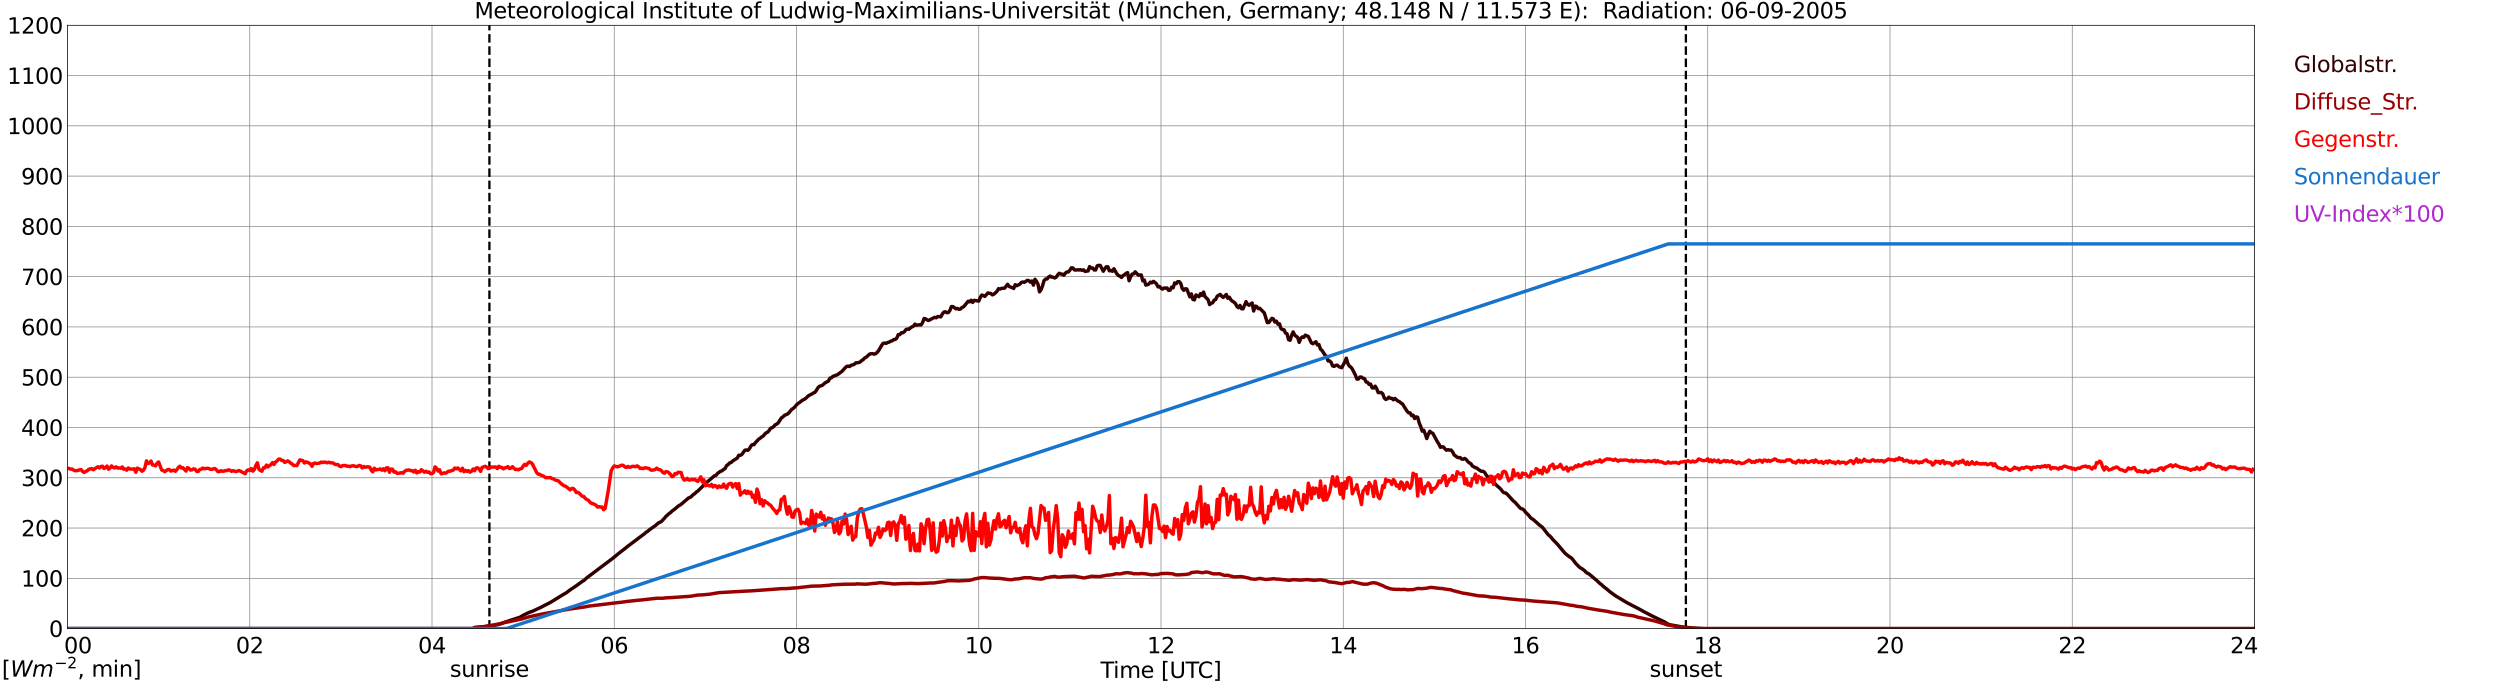 <?xml version="1.0" encoding="utf-8" standalone="no"?>
<!DOCTYPE svg PUBLIC "-//W3C//DTD SVG 1.1//EN"
  "http://www.w3.org/Graphics/SVG/1.1/DTD/svg11.dtd">
<svg xmlns:xlink="http://www.w3.org/1999/xlink" width="1085.4pt" height="296.64pt" viewBox="0 0 1085.4 296.64" xmlns="http://www.w3.org/2000/svg" version="1.1">
 <defs>
  <style type="text/css">*{stroke-linejoin: round; stroke-linecap: butt}</style>
 </defs>
 <g id="figure_1">
  <g id="patch_1">
   <path d="M 0 296.64 
L 1085.4 296.64 
L 1085.4 0 
L 0 0 
z
" style="fill: #ffffff"/>
  </g>
  <g id="axes_1">
   <g id="patch_2">
    <path d="M 29.306 272.909 
L 978.814 272.909 
L 978.814 10.976 
L 29.306 10.976 
z
" style="fill: #ffffff"/>
   </g>
   <g id="patch_3">
    <path d="M 978.814 272.909 
L 978.814 272.909 
L 978.814 10.976 
L 978.814 10.976 
z
" clip-path="url(#pf97dffdd51)" style="fill: #d3d3d3; opacity: 0.25; stroke: #d3d3d3; stroke-linejoin: miter"/>
   </g>
   <g id="matplotlib.axis_1">
    <g id="xtick_1">
     <g id="line2d_1">
      <path d="M 29.306 272.909 
L 29.306 10.976 
" clip-path="url(#pf97dffdd51)" style="fill: none; stroke: #808080; stroke-width: 0.3; stroke-linecap: square"/>
     </g>
     <g id="line2d_2"/>
     <g id="text_1">
      <!--    00 -->
      <g transform="translate(18.733 283.627) scale(0.095 -0.095)">
       <defs>
        <path id="DejaVuSans-20" transform="scale(0.016)"/>
        <path id="DejaVuSans-30" d="M 2034 4250 
Q 1547 4250 1301 3770 
Q 1056 3291 1056 2328 
Q 1056 1369 1301 889 
Q 1547 409 2034 409 
Q 2525 409 2770 889 
Q 3016 1369 3016 2328 
Q 3016 3291 2770 3770 
Q 2525 4250 2034 4250 
z
M 2034 4750 
Q 2819 4750 3233 4129 
Q 3647 3509 3647 2328 
Q 3647 1150 3233 529 
Q 2819 -91 2034 -91 
Q 1250 -91 836 529 
Q 422 1150 422 2328 
Q 422 3509 836 4129 
Q 1250 4750 2034 4750 
z
" transform="scale(0.016)"/>
       </defs>
       <use xlink:href="#DejaVuSans-20"/>
       <use xlink:href="#DejaVuSans-20" transform="translate(31.787 0)"/>
       <use xlink:href="#DejaVuSans-20" transform="translate(63.574 0)"/>
       <use xlink:href="#DejaVuSans-30" transform="translate(95.361 0)"/>
       <use xlink:href="#DejaVuSans-30" transform="translate(158.984 0)"/>
      </g>
     </g>
    </g>
    <g id="xtick_2">
     <g id="line2d_3">
      <path d="M 108.431 272.909 
L 108.431 10.976 
" clip-path="url(#pf97dffdd51)" style="fill: none; stroke: #808080; stroke-width: 0.3; stroke-linecap: square"/>
     </g>
     <g id="line2d_4"/>
     <g id="text_2">
      <!-- 02 -->
      <g transform="translate(102.387 283.627) scale(0.095 -0.095)">
       <defs>
        <path id="DejaVuSans-32" d="M 1228 531 
L 3431 531 
L 3431 0 
L 469 0 
L 469 531 
Q 828 903 1448 1529 
Q 2069 2156 2228 2338 
Q 2531 2678 2651 2914 
Q 2772 3150 2772 3378 
Q 2772 3750 2511 3984 
Q 2250 4219 1831 4219 
Q 1534 4219 1204 4116 
Q 875 4013 500 3803 
L 500 4441 
Q 881 4594 1212 4672 
Q 1544 4750 1819 4750 
Q 2544 4750 2975 4387 
Q 3406 4025 3406 3419 
Q 3406 3131 3298 2873 
Q 3191 2616 2906 2266 
Q 2828 2175 2409 1742 
Q 1991 1309 1228 531 
z
" transform="scale(0.016)"/>
       </defs>
       <use xlink:href="#DejaVuSans-30"/>
       <use xlink:href="#DejaVuSans-32" transform="translate(63.623 0)"/>
      </g>
     </g>
    </g>
    <g id="xtick_3">
     <g id="line2d_5">
      <path d="M 187.557 272.909 
L 187.557 10.976 
" clip-path="url(#pf97dffdd51)" style="fill: none; stroke: #808080; stroke-width: 0.3; stroke-linecap: square"/>
     </g>
     <g id="line2d_6"/>
     <g id="text_3">
      <!-- 04 -->
      <g transform="translate(181.513 283.627) scale(0.095 -0.095)">
       <defs>
        <path id="DejaVuSans-34" d="M 2419 4116 
L 825 1625 
L 2419 1625 
L 2419 4116 
z
M 2253 4666 
L 3047 4666 
L 3047 1625 
L 3713 1625 
L 3713 1100 
L 3047 1100 
L 3047 0 
L 2419 0 
L 2419 1100 
L 313 1100 
L 313 1709 
L 2253 4666 
z
" transform="scale(0.016)"/>
       </defs>
       <use xlink:href="#DejaVuSans-30"/>
       <use xlink:href="#DejaVuSans-34" transform="translate(63.623 0)"/>
      </g>
     </g>
    </g>
    <g id="xtick_4">
     <g id="line2d_7">
      <path d="M 266.683 272.909 
L 266.683 10.976 
" clip-path="url(#pf97dffdd51)" style="fill: none; stroke: #808080; stroke-width: 0.3; stroke-linecap: square"/>
     </g>
     <g id="line2d_8"/>
     <g id="text_4">
      <!-- 06 -->
      <g transform="translate(260.638 283.627) scale(0.095 -0.095)">
       <defs>
        <path id="DejaVuSans-36" d="M 2113 2584 
Q 1688 2584 1439 2293 
Q 1191 2003 1191 1497 
Q 1191 994 1439 701 
Q 1688 409 2113 409 
Q 2538 409 2786 701 
Q 3034 994 3034 1497 
Q 3034 2003 2786 2293 
Q 2538 2584 2113 2584 
z
M 3366 4563 
L 3366 3988 
Q 3128 4100 2886 4159 
Q 2644 4219 2406 4219 
Q 1781 4219 1451 3797 
Q 1122 3375 1075 2522 
Q 1259 2794 1537 2939 
Q 1816 3084 2150 3084 
Q 2853 3084 3261 2657 
Q 3669 2231 3669 1497 
Q 3669 778 3244 343 
Q 2819 -91 2113 -91 
Q 1303 -91 875 529 
Q 447 1150 447 2328 
Q 447 3434 972 4092 
Q 1497 4750 2381 4750 
Q 2619 4750 2861 4703 
Q 3103 4656 3366 4563 
z
" transform="scale(0.016)"/>
       </defs>
       <use xlink:href="#DejaVuSans-30"/>
       <use xlink:href="#DejaVuSans-36" transform="translate(63.623 0)"/>
      </g>
     </g>
    </g>
    <g id="xtick_5">
     <g id="line2d_9">
      <path d="M 345.808 272.909 
L 345.808 10.976 
" clip-path="url(#pf97dffdd51)" style="fill: none; stroke: #808080; stroke-width: 0.3; stroke-linecap: square"/>
     </g>
     <g id="line2d_10"/>
     <g id="text_5">
      <!-- 08 -->
      <g transform="translate(339.764 283.627) scale(0.095 -0.095)">
       <defs>
        <path id="DejaVuSans-38" d="M 2034 2216 
Q 1584 2216 1326 1975 
Q 1069 1734 1069 1313 
Q 1069 891 1326 650 
Q 1584 409 2034 409 
Q 2484 409 2743 651 
Q 3003 894 3003 1313 
Q 3003 1734 2745 1975 
Q 2488 2216 2034 2216 
z
M 1403 2484 
Q 997 2584 770 2862 
Q 544 3141 544 3541 
Q 544 4100 942 4425 
Q 1341 4750 2034 4750 
Q 2731 4750 3128 4425 
Q 3525 4100 3525 3541 
Q 3525 3141 3298 2862 
Q 3072 2584 2669 2484 
Q 3125 2378 3379 2068 
Q 3634 1759 3634 1313 
Q 3634 634 3220 271 
Q 2806 -91 2034 -91 
Q 1263 -91 848 271 
Q 434 634 434 1313 
Q 434 1759 690 2068 
Q 947 2378 1403 2484 
z
M 1172 3481 
Q 1172 3119 1398 2916 
Q 1625 2713 2034 2713 
Q 2441 2713 2670 2916 
Q 2900 3119 2900 3481 
Q 2900 3844 2670 4047 
Q 2441 4250 2034 4250 
Q 1625 4250 1398 4047 
Q 1172 3844 1172 3481 
z
" transform="scale(0.016)"/>
       </defs>
       <use xlink:href="#DejaVuSans-30"/>
       <use xlink:href="#DejaVuSans-38" transform="translate(63.623 0)"/>
      </g>
     </g>
    </g>
    <g id="xtick_6">
     <g id="line2d_11">
      <path d="M 424.934 272.909 
L 424.934 10.976 
" clip-path="url(#pf97dffdd51)" style="fill: none; stroke: #808080; stroke-width: 0.3; stroke-linecap: square"/>
     </g>
     <g id="line2d_12"/>
     <g id="text_6">
      <!-- 10 -->
      <g transform="translate(418.89 283.627) scale(0.095 -0.095)">
       <defs>
        <path id="DejaVuSans-31" d="M 794 531 
L 1825 531 
L 1825 4091 
L 703 3866 
L 703 4441 
L 1819 4666 
L 2450 4666 
L 2450 531 
L 3481 531 
L 3481 0 
L 794 0 
L 794 531 
z
" transform="scale(0.016)"/>
       </defs>
       <use xlink:href="#DejaVuSans-31"/>
       <use xlink:href="#DejaVuSans-30" transform="translate(63.623 0)"/>
      </g>
     </g>
    </g>
    <g id="xtick_7">
     <g id="line2d_13">
      <path d="M 504.06 272.909 
L 504.06 10.976 
" clip-path="url(#pf97dffdd51)" style="fill: none; stroke: #808080; stroke-width: 0.3; stroke-linecap: square"/>
     </g>
     <g id="line2d_14"/>
     <g id="text_7">
      <!-- 12 -->
      <g transform="translate(498.015 283.627) scale(0.095 -0.095)">
       <use xlink:href="#DejaVuSans-31"/>
       <use xlink:href="#DejaVuSans-32" transform="translate(63.623 0)"/>
      </g>
     </g>
    </g>
    <g id="xtick_8">
     <g id="line2d_15">
      <path d="M 583.185 272.909 
L 583.185 10.976 
" clip-path="url(#pf97dffdd51)" style="fill: none; stroke: #808080; stroke-width: 0.3; stroke-linecap: square"/>
     </g>
     <g id="line2d_16"/>
     <g id="text_8">
      <!-- 14 -->
      <g transform="translate(577.141 283.627) scale(0.095 -0.095)">
       <use xlink:href="#DejaVuSans-31"/>
       <use xlink:href="#DejaVuSans-34" transform="translate(63.623 0)"/>
      </g>
     </g>
    </g>
    <g id="xtick_9">
     <g id="line2d_17">
      <path d="M 662.311 272.909 
L 662.311 10.976 
" clip-path="url(#pf97dffdd51)" style="fill: none; stroke: #808080; stroke-width: 0.3; stroke-linecap: square"/>
     </g>
     <g id="line2d_18"/>
     <g id="text_9">
      <!-- 16 -->
      <g transform="translate(656.267 283.627) scale(0.095 -0.095)">
       <use xlink:href="#DejaVuSans-31"/>
       <use xlink:href="#DejaVuSans-36" transform="translate(63.623 0)"/>
      </g>
     </g>
    </g>
    <g id="xtick_10">
     <g id="line2d_19">
      <path d="M 741.437 272.909 
L 741.437 10.976 
" clip-path="url(#pf97dffdd51)" style="fill: none; stroke: #808080; stroke-width: 0.3; stroke-linecap: square"/>
     </g>
     <g id="line2d_20"/>
     <g id="text_10">
      <!-- 18 -->
      <g transform="translate(735.392 283.627) scale(0.095 -0.095)">
       <use xlink:href="#DejaVuSans-31"/>
       <use xlink:href="#DejaVuSans-38" transform="translate(63.623 0)"/>
      </g>
     </g>
    </g>
    <g id="xtick_11">
     <g id="line2d_21">
      <path d="M 820.562 272.909 
L 820.562 10.976 
" clip-path="url(#pf97dffdd51)" style="fill: none; stroke: #808080; stroke-width: 0.3; stroke-linecap: square"/>
     </g>
     <g id="line2d_22"/>
     <g id="text_11">
      <!-- 20 -->
      <g transform="translate(814.518 283.627) scale(0.095 -0.095)">
       <use xlink:href="#DejaVuSans-32"/>
       <use xlink:href="#DejaVuSans-30" transform="translate(63.623 0)"/>
      </g>
     </g>
    </g>
    <g id="xtick_12">
     <g id="line2d_23">
      <path d="M 899.688 272.909 
L 899.688 10.976 
" clip-path="url(#pf97dffdd51)" style="fill: none; stroke: #808080; stroke-width: 0.3; stroke-linecap: square"/>
     </g>
     <g id="line2d_24"/>
     <g id="text_12">
      <!-- 22 -->
      <g transform="translate(893.644 283.627) scale(0.095 -0.095)">
       <use xlink:href="#DejaVuSans-32"/>
       <use xlink:href="#DejaVuSans-32" transform="translate(63.623 0)"/>
      </g>
     </g>
    </g>
    <g id="xtick_13">
     <g id="line2d_25">
      <path d="M 978.814 272.909 
L 978.814 10.976 
" clip-path="url(#pf97dffdd51)" style="fill: none; stroke: #808080; stroke-width: 0.3; stroke-linecap: square"/>
     </g>
     <g id="line2d_26"/>
     <g id="text_13">
      <!-- 24    -->
      <g transform="translate(968.241 283.627) scale(0.095 -0.095)">
       <use xlink:href="#DejaVuSans-32"/>
       <use xlink:href="#DejaVuSans-34" transform="translate(63.623 0)"/>
       <use xlink:href="#DejaVuSans-20" transform="translate(127.246 0)"/>
       <use xlink:href="#DejaVuSans-20" transform="translate(159.033 0)"/>
       <use xlink:href="#DejaVuSans-20" transform="translate(190.82 0)"/>
      </g>
     </g>
    </g>
    <g id="text_14">
     <!-- Time [UTC] -->
     <g transform="translate(477.806 294.322) scale(0.095 -0.095)">
      <defs>
       <path id="DejaVuSans-54" d="M -19 4666 
L 3928 4666 
L 3928 4134 
L 2272 4134 
L 2272 0 
L 1638 0 
L 1638 4134 
L -19 4134 
L -19 4666 
z
" transform="scale(0.016)"/>
       <path id="DejaVuSans-69" d="M 603 3500 
L 1178 3500 
L 1178 0 
L 603 0 
L 603 3500 
z
M 603 4863 
L 1178 4863 
L 1178 4134 
L 603 4134 
L 603 4863 
z
" transform="scale(0.016)"/>
       <path id="DejaVuSans-6d" d="M 3328 2828 
Q 3544 3216 3844 3400 
Q 4144 3584 4550 3584 
Q 5097 3584 5394 3201 
Q 5691 2819 5691 2113 
L 5691 0 
L 5113 0 
L 5113 2094 
Q 5113 2597 4934 2840 
Q 4756 3084 4391 3084 
Q 3944 3084 3684 2787 
Q 3425 2491 3425 1978 
L 3425 0 
L 2847 0 
L 2847 2094 
Q 2847 2600 2669 2842 
Q 2491 3084 2119 3084 
Q 1678 3084 1418 2786 
Q 1159 2488 1159 1978 
L 1159 0 
L 581 0 
L 581 3500 
L 1159 3500 
L 1159 2956 
Q 1356 3278 1631 3431 
Q 1906 3584 2284 3584 
Q 2666 3584 2933 3390 
Q 3200 3197 3328 2828 
z
" transform="scale(0.016)"/>
       <path id="DejaVuSans-65" d="M 3597 1894 
L 3597 1613 
L 953 1613 
Q 991 1019 1311 708 
Q 1631 397 2203 397 
Q 2534 397 2845 478 
Q 3156 559 3463 722 
L 3463 178 
Q 3153 47 2828 -22 
Q 2503 -91 2169 -91 
Q 1331 -91 842 396 
Q 353 884 353 1716 
Q 353 2575 817 3079 
Q 1281 3584 2069 3584 
Q 2775 3584 3186 3129 
Q 3597 2675 3597 1894 
z
M 3022 2063 
Q 3016 2534 2758 2815 
Q 2500 3097 2075 3097 
Q 1594 3097 1305 2825 
Q 1016 2553 972 2059 
L 3022 2063 
z
" transform="scale(0.016)"/>
       <path id="DejaVuSans-5b" d="M 550 4863 
L 1875 4863 
L 1875 4416 
L 1125 4416 
L 1125 -397 
L 1875 -397 
L 1875 -844 
L 550 -844 
L 550 4863 
z
" transform="scale(0.016)"/>
       <path id="DejaVuSans-55" d="M 556 4666 
L 1191 4666 
L 1191 1831 
Q 1191 1081 1462 751 
Q 1734 422 2344 422 
Q 2950 422 3222 751 
Q 3494 1081 3494 1831 
L 3494 4666 
L 4128 4666 
L 4128 1753 
Q 4128 841 3676 375 
Q 3225 -91 2344 -91 
Q 1459 -91 1007 375 
Q 556 841 556 1753 
L 556 4666 
z
" transform="scale(0.016)"/>
       <path id="DejaVuSans-43" d="M 4122 4306 
L 4122 3641 
Q 3803 3938 3442 4084 
Q 3081 4231 2675 4231 
Q 1875 4231 1450 3742 
Q 1025 3253 1025 2328 
Q 1025 1406 1450 917 
Q 1875 428 2675 428 
Q 3081 428 3442 575 
Q 3803 722 4122 1019 
L 4122 359 
Q 3791 134 3420 21 
Q 3050 -91 2638 -91 
Q 1578 -91 968 557 
Q 359 1206 359 2328 
Q 359 3453 968 4101 
Q 1578 4750 2638 4750 
Q 3056 4750 3426 4639 
Q 3797 4528 4122 4306 
z
" transform="scale(0.016)"/>
       <path id="DejaVuSans-5d" d="M 1947 4863 
L 1947 -844 
L 622 -844 
L 622 -397 
L 1369 -397 
L 1369 4416 
L 622 4416 
L 622 4863 
L 1947 4863 
z
" transform="scale(0.016)"/>
      </defs>
      <use xlink:href="#DejaVuSans-54"/>
      <use xlink:href="#DejaVuSans-69" transform="translate(57.959 0)"/>
      <use xlink:href="#DejaVuSans-6d" transform="translate(85.742 0)"/>
      <use xlink:href="#DejaVuSans-65" transform="translate(183.154 0)"/>
      <use xlink:href="#DejaVuSans-20" transform="translate(244.678 0)"/>
      <use xlink:href="#DejaVuSans-5b" transform="translate(276.465 0)"/>
      <use xlink:href="#DejaVuSans-55" transform="translate(315.479 0)"/>
      <use xlink:href="#DejaVuSans-54" transform="translate(388.672 0)"/>
      <use xlink:href="#DejaVuSans-43" transform="translate(443.881 0)"/>
      <use xlink:href="#DejaVuSans-5d" transform="translate(513.705 0)"/>
     </g>
    </g>
   </g>
   <g id="matplotlib.axis_2">
    <g id="ytick_1">
     <g id="line2d_27">
      <path d="M 29.306 272.909 
L 978.814 272.909 
" clip-path="url(#pf97dffdd51)" style="fill: none; stroke: #808080; stroke-width: 0.3; stroke-linecap: square"/>
     </g>
     <g id="line2d_28"/>
     <g id="text_15">
      <!-- 0 -->
      <g transform="translate(21.261 276.518) scale(0.095 -0.095)">
       <use xlink:href="#DejaVuSans-30"/>
      </g>
     </g>
    </g>
    <g id="ytick_2">
     <g id="line2d_29">
      <path d="M 29.306 251.081 
L 978.814 251.081 
" clip-path="url(#pf97dffdd51)" style="fill: none; stroke: #808080; stroke-width: 0.3; stroke-linecap: square"/>
     </g>
     <g id="line2d_30"/>
     <g id="text_16">
      <!-- 100 -->
      <g transform="translate(9.173 254.69) scale(0.095 -0.095)">
       <use xlink:href="#DejaVuSans-31"/>
       <use xlink:href="#DejaVuSans-30" transform="translate(63.623 0)"/>
       <use xlink:href="#DejaVuSans-30" transform="translate(127.246 0)"/>
      </g>
     </g>
    </g>
    <g id="ytick_3">
     <g id="line2d_31">
      <path d="M 29.306 229.253 
L 978.814 229.253 
" clip-path="url(#pf97dffdd51)" style="fill: none; stroke: #808080; stroke-width: 0.3; stroke-linecap: square"/>
     </g>
     <g id="line2d_32"/>
     <g id="text_17">
      <!-- 200 -->
      <g transform="translate(9.173 232.863) scale(0.095 -0.095)">
       <use xlink:href="#DejaVuSans-32"/>
       <use xlink:href="#DejaVuSans-30" transform="translate(63.623 0)"/>
       <use xlink:href="#DejaVuSans-30" transform="translate(127.246 0)"/>
      </g>
     </g>
    </g>
    <g id="ytick_4">
     <g id="line2d_33">
      <path d="M 29.306 207.426 
L 978.814 207.426 
" clip-path="url(#pf97dffdd51)" style="fill: none; stroke: #808080; stroke-width: 0.3; stroke-linecap: square"/>
     </g>
     <g id="line2d_34"/>
     <g id="text_18">
      <!-- 300 -->
      <g transform="translate(9.173 211.035) scale(0.095 -0.095)">
       <defs>
        <path id="DejaVuSans-33" d="M 2597 2516 
Q 3050 2419 3304 2112 
Q 3559 1806 3559 1356 
Q 3559 666 3084 287 
Q 2609 -91 1734 -91 
Q 1441 -91 1130 -33 
Q 819 25 488 141 
L 488 750 
Q 750 597 1062 519 
Q 1375 441 1716 441 
Q 2309 441 2620 675 
Q 2931 909 2931 1356 
Q 2931 1769 2642 2001 
Q 2353 2234 1838 2234 
L 1294 2234 
L 1294 2753 
L 1863 2753 
Q 2328 2753 2575 2939 
Q 2822 3125 2822 3475 
Q 2822 3834 2567 4026 
Q 2313 4219 1838 4219 
Q 1578 4219 1281 4162 
Q 984 4106 628 3988 
L 628 4550 
Q 988 4650 1302 4700 
Q 1616 4750 1894 4750 
Q 2613 4750 3031 4423 
Q 3450 4097 3450 3541 
Q 3450 3153 3228 2886 
Q 3006 2619 2597 2516 
z
" transform="scale(0.016)"/>
       </defs>
       <use xlink:href="#DejaVuSans-33"/>
       <use xlink:href="#DejaVuSans-30" transform="translate(63.623 0)"/>
       <use xlink:href="#DejaVuSans-30" transform="translate(127.246 0)"/>
      </g>
     </g>
    </g>
    <g id="ytick_5">
     <g id="line2d_35">
      <path d="M 29.306 185.598 
L 978.814 185.598 
" clip-path="url(#pf97dffdd51)" style="fill: none; stroke: #808080; stroke-width: 0.3; stroke-linecap: square"/>
     </g>
     <g id="line2d_36"/>
     <g id="text_19">
      <!-- 400 -->
      <g transform="translate(9.173 189.207) scale(0.095 -0.095)">
       <use xlink:href="#DejaVuSans-34"/>
       <use xlink:href="#DejaVuSans-30" transform="translate(63.623 0)"/>
       <use xlink:href="#DejaVuSans-30" transform="translate(127.246 0)"/>
      </g>
     </g>
    </g>
    <g id="ytick_6">
     <g id="line2d_37">
      <path d="M 29.306 163.77 
L 978.814 163.77 
" clip-path="url(#pf97dffdd51)" style="fill: none; stroke: #808080; stroke-width: 0.3; stroke-linecap: square"/>
     </g>
     <g id="line2d_38"/>
     <g id="text_20">
      <!-- 500 -->
      <g transform="translate(9.173 167.379) scale(0.095 -0.095)">
       <defs>
        <path id="DejaVuSans-35" d="M 691 4666 
L 3169 4666 
L 3169 4134 
L 1269 4134 
L 1269 2991 
Q 1406 3038 1543 3061 
Q 1681 3084 1819 3084 
Q 2600 3084 3056 2656 
Q 3513 2228 3513 1497 
Q 3513 744 3044 326 
Q 2575 -91 1722 -91 
Q 1428 -91 1123 -41 
Q 819 9 494 109 
L 494 744 
Q 775 591 1075 516 
Q 1375 441 1709 441 
Q 2250 441 2565 725 
Q 2881 1009 2881 1497 
Q 2881 1984 2565 2268 
Q 2250 2553 1709 2553 
Q 1456 2553 1204 2497 
Q 953 2441 691 2322 
L 691 4666 
z
" transform="scale(0.016)"/>
       </defs>
       <use xlink:href="#DejaVuSans-35"/>
       <use xlink:href="#DejaVuSans-30" transform="translate(63.623 0)"/>
       <use xlink:href="#DejaVuSans-30" transform="translate(127.246 0)"/>
      </g>
     </g>
    </g>
    <g id="ytick_7">
     <g id="line2d_39">
      <path d="M 29.306 141.942 
L 978.814 141.942 
" clip-path="url(#pf97dffdd51)" style="fill: none; stroke: #808080; stroke-width: 0.3; stroke-linecap: square"/>
     </g>
     <g id="line2d_40"/>
     <g id="text_21">
      <!-- 600 -->
      <g transform="translate(9.173 145.551) scale(0.095 -0.095)">
       <use xlink:href="#DejaVuSans-36"/>
       <use xlink:href="#DejaVuSans-30" transform="translate(63.623 0)"/>
       <use xlink:href="#DejaVuSans-30" transform="translate(127.246 0)"/>
      </g>
     </g>
    </g>
    <g id="ytick_8">
     <g id="line2d_41">
      <path d="M 29.306 120.114 
L 978.814 120.114 
" clip-path="url(#pf97dffdd51)" style="fill: none; stroke: #808080; stroke-width: 0.3; stroke-linecap: square"/>
     </g>
     <g id="line2d_42"/>
     <g id="text_22">
      <!-- 700 -->
      <g transform="translate(9.173 123.724) scale(0.095 -0.095)">
       <defs>
        <path id="DejaVuSans-37" d="M 525 4666 
L 3525 4666 
L 3525 4397 
L 1831 0 
L 1172 0 
L 2766 4134 
L 525 4134 
L 525 4666 
z
" transform="scale(0.016)"/>
       </defs>
       <use xlink:href="#DejaVuSans-37"/>
       <use xlink:href="#DejaVuSans-30" transform="translate(63.623 0)"/>
       <use xlink:href="#DejaVuSans-30" transform="translate(127.246 0)"/>
      </g>
     </g>
    </g>
    <g id="ytick_9">
     <g id="line2d_43">
      <path d="M 29.306 98.287 
L 978.814 98.287 
" clip-path="url(#pf97dffdd51)" style="fill: none; stroke: #808080; stroke-width: 0.3; stroke-linecap: square"/>
     </g>
     <g id="line2d_44"/>
     <g id="text_23">
      <!-- 800 -->
      <g transform="translate(9.173 101.896) scale(0.095 -0.095)">
       <use xlink:href="#DejaVuSans-38"/>
       <use xlink:href="#DejaVuSans-30" transform="translate(63.623 0)"/>
       <use xlink:href="#DejaVuSans-30" transform="translate(127.246 0)"/>
      </g>
     </g>
    </g>
    <g id="ytick_10">
     <g id="line2d_45">
      <path d="M 29.306 76.459 
L 978.814 76.459 
" clip-path="url(#pf97dffdd51)" style="fill: none; stroke: #808080; stroke-width: 0.3; stroke-linecap: square"/>
     </g>
     <g id="line2d_46"/>
     <g id="text_24">
      <!-- 900 -->
      <g transform="translate(9.173 80.068) scale(0.095 -0.095)">
       <defs>
        <path id="DejaVuSans-39" d="M 703 97 
L 703 672 
Q 941 559 1184 500 
Q 1428 441 1663 441 
Q 2288 441 2617 861 
Q 2947 1281 2994 2138 
Q 2813 1869 2534 1725 
Q 2256 1581 1919 1581 
Q 1219 1581 811 2004 
Q 403 2428 403 3163 
Q 403 3881 828 4315 
Q 1253 4750 1959 4750 
Q 2769 4750 3195 4129 
Q 3622 3509 3622 2328 
Q 3622 1225 3098 567 
Q 2575 -91 1691 -91 
Q 1453 -91 1209 -44 
Q 966 3 703 97 
z
M 1959 2075 
Q 2384 2075 2632 2365 
Q 2881 2656 2881 3163 
Q 2881 3666 2632 3958 
Q 2384 4250 1959 4250 
Q 1534 4250 1286 3958 
Q 1038 3666 1038 3163 
Q 1038 2656 1286 2365 
Q 1534 2075 1959 2075 
z
" transform="scale(0.016)"/>
       </defs>
       <use xlink:href="#DejaVuSans-39"/>
       <use xlink:href="#DejaVuSans-30" transform="translate(63.623 0)"/>
       <use xlink:href="#DejaVuSans-30" transform="translate(127.246 0)"/>
      </g>
     </g>
    </g>
    <g id="ytick_11">
     <g id="line2d_47">
      <path d="M 29.306 54.631 
L 978.814 54.631 
" clip-path="url(#pf97dffdd51)" style="fill: none; stroke: #808080; stroke-width: 0.3; stroke-linecap: square"/>
     </g>
     <g id="line2d_48"/>
     <g id="text_25">
      <!-- 1000 -->
      <g transform="translate(3.128 58.24) scale(0.095 -0.095)">
       <use xlink:href="#DejaVuSans-31"/>
       <use xlink:href="#DejaVuSans-30" transform="translate(63.623 0)"/>
       <use xlink:href="#DejaVuSans-30" transform="translate(127.246 0)"/>
       <use xlink:href="#DejaVuSans-30" transform="translate(190.869 0)"/>
      </g>
     </g>
    </g>
    <g id="ytick_12">
     <g id="line2d_49">
      <path d="M 29.306 32.803 
L 978.814 32.803 
" clip-path="url(#pf97dffdd51)" style="fill: none; stroke: #808080; stroke-width: 0.3; stroke-linecap: square"/>
     </g>
     <g id="line2d_50"/>
     <g id="text_26">
      <!-- 1100 -->
      <g transform="translate(3.128 36.413) scale(0.095 -0.095)">
       <use xlink:href="#DejaVuSans-31"/>
       <use xlink:href="#DejaVuSans-31" transform="translate(63.623 0)"/>
       <use xlink:href="#DejaVuSans-30" transform="translate(127.246 0)"/>
       <use xlink:href="#DejaVuSans-30" transform="translate(190.869 0)"/>
      </g>
     </g>
    </g>
    <g id="ytick_13">
     <g id="line2d_51">
      <path d="M 29.306 10.976 
L 978.814 10.976 
" clip-path="url(#pf97dffdd51)" style="fill: none; stroke: #808080; stroke-width: 0.3; stroke-linecap: square"/>
     </g>
     <g id="line2d_52"/>
     <g id="text_27">
      <!-- 1200 -->
      <g transform="translate(3.128 14.585) scale(0.095 -0.095)">
       <use xlink:href="#DejaVuSans-31"/>
       <use xlink:href="#DejaVuSans-32" transform="translate(63.623 0)"/>
       <use xlink:href="#DejaVuSans-30" transform="translate(127.246 0)"/>
       <use xlink:href="#DejaVuSans-30" transform="translate(190.869 0)"/>
      </g>
     </g>
    </g>
   </g>
   <g id="line2d_53">
    <path d="M 212.482 272.909 
L 212.482 10.976 
" clip-path="url(#pf97dffdd51)" style="fill: none; stroke-dasharray: 3.7,1.6; stroke-dashoffset: 0; stroke: #000000"/>
   </g>
   <g id="line2d_54">
    <path d="M 731.942 272.909 
L 731.942 10.976 
" clip-path="url(#pf97dffdd51)" style="fill: none; stroke-dasharray: 3.7,1.6; stroke-dashoffset: 0; stroke: #000000"/>
   </g>
   <g id="line2d_55">
    <path d="M 29.306 272.909 
L 205.36 272.909 
L 206.02 272.461 
L 207.998 272.298 
L 210.635 272.051 
L 213.273 271.643 
L 215.91 271.232 
L 217.889 270.661 
L 219.867 269.881 
L 225.801 267.956 
L 227.12 267.138 
L 229.757 265.867 
L 231.076 265.418 
L 234.373 263.903 
L 238.989 261.528 
L 244.923 257.883 
L 245.583 257.555 
L 247.561 256.08 
L 250.198 254.32 
L 252.836 252.395 
L 253.495 252.026 
L 254.814 250.839 
L 266.023 242.402 
L 268.661 240.233 
L 271.298 238.183 
L 272.617 237.12 
L 279.87 231.672 
L 280.53 231.058 
L 281.189 230.69 
L 281.849 230.076 
L 284.486 228.232 
L 285.805 227.086 
L 287.124 226.431 
L 288.442 225.038 
L 289.102 224.22 
L 290.42 223.032 
L 291.08 222.581 
L 291.739 221.926 
L 293.058 220.943 
L 294.377 219.795 
L 295.696 218.977 
L 298.992 216.152 
L 299.652 215.947 
L 300.311 215.414 
L 300.971 214.718 
L 301.63 214.349 
L 302.289 213.653 
L 302.949 213.203 
L 304.927 211.278 
L 305.586 210.46 
L 310.202 206.568 
L 310.861 206.365 
L 311.521 205.544 
L 312.839 204.603 
L 313.499 204.398 
L 314.158 203.785 
L 314.818 203.416 
L 315.477 202.104 
L 316.136 201.696 
L 316.796 200.958 
L 317.455 200.794 
L 318.114 200.139 
L 320.093 198.869 
L 320.752 197.64 
L 321.411 197.682 
L 322.071 197.313 
L 323.39 195.47 
L 324.049 195.348 
L 324.708 195.512 
L 325.368 194.816 
L 326.027 193.628 
L 326.686 193.013 
L 327.346 193.054 
L 328.005 192.113 
L 328.665 191.498 
L 329.324 190.721 
L 329.983 190.31 
L 330.643 189.736 
L 331.302 189.367 
L 331.961 188.549 
L 332.621 187.936 
L 333.28 187.647 
L 333.94 186.87 
L 334.599 185.888 
L 335.258 185.683 
L 335.918 185.192 
L 336.577 184.413 
L 337.236 184.127 
L 337.896 183.552 
L 339.215 181.464 
L 339.874 181.055 
L 340.533 180.359 
L 341.852 179.785 
L 342.512 179.252 
L 343.171 178.353 
L 343.83 177.657 
L 344.49 177.246 
L 345.149 176.592 
L 345.808 175.773 
L 346.468 175.158 
L 347.127 174.749 
L 348.446 173.723 
L 349.105 173.438 
L 349.765 172.988 
L 351.083 171.759 
L 352.402 171.104 
L 353.062 170.652 
L 353.721 170.408 
L 354.38 169.589 
L 355.04 168.441 
L 355.699 167.745 
L 357.018 167.295 
L 358.337 166.149 
L 359.655 165.453 
L 360.315 164.183 
L 360.974 164.019 
L 361.634 163.405 
L 362.952 162.912 
L 363.612 162.668 
L 365.59 161.192 
L 366.909 159.719 
L 367.568 159.105 
L 368.227 158.942 
L 368.887 159.145 
L 369.546 158.531 
L 370.206 158.448 
L 370.865 158.162 
L 371.524 157.549 
L 372.843 157.425 
L 373.502 157.097 
L 374.162 156.484 
L 374.821 156.074 
L 375.481 155.377 
L 376.14 155.05 
L 377.459 153.782 
L 378.118 153.576 
L 378.777 153.535 
L 379.437 153.74 
L 380.096 153.616 
L 380.756 153.044 
L 381.415 152.306 
L 382.734 150.012 
L 383.393 149.071 
L 384.053 148.949 
L 384.712 149.071 
L 385.371 148.702 
L 386.031 148.539 
L 386.69 148.128 
L 387.349 147.965 
L 388.009 147.432 
L 388.668 147.393 
L 389.328 146.819 
L 389.987 145.304 
L 390.646 145.262 
L 391.306 144.485 
L 391.965 144.485 
L 392.624 144.033 
L 393.284 143.132 
L 393.943 142.846 
L 394.603 142.968 
L 395.262 142.355 
L 395.921 141.905 
L 396.581 141.617 
L 397.24 140.718 
L 397.899 141.209 
L 399.218 141.004 
L 399.878 141.084 
L 400.537 140.102 
L 401.196 138.301 
L 401.856 138.424 
L 402.515 138.915 
L 403.175 139.12 
L 404.493 138.424 
L 405.812 137.769 
L 406.471 137.974 
L 407.131 137.4 
L 408.45 137.564 
L 409.109 136.376 
L 409.768 135.516 
L 410.428 135.352 
L 411.087 135.761 
L 411.746 135.68 
L 412.406 134.778 
L 413.065 133.1 
L 413.725 133.1 
L 415.043 134.082 
L 415.703 133.918 
L 416.362 134.287 
L 417.022 134.165 
L 417.681 133.469 
L 418.34 133.222 
L 420.318 130.806 
L 420.978 131.052 
L 421.637 130.356 
L 422.297 131.297 
L 422.956 130.398 
L 424.934 130.725 
L 425.593 129.127 
L 426.253 128.103 
L 426.912 128.309 
L 427.572 128.678 
L 428.89 127.202 
L 430.209 127.449 
L 430.869 128.02 
L 431.528 127.693 
L 432.847 126.506 
L 433.506 125.318 
L 434.165 125.523 
L 434.825 125.196 
L 436.144 125.113 
L 437.462 123.434 
L 438.122 124.377 
L 439.44 124.869 
L 440.1 125.237 
L 440.759 123.598 
L 441.419 124.05 
L 442.737 123.393 
L 443.397 122.657 
L 444.056 122.411 
L 444.716 122.574 
L 446.034 121.714 
L 446.694 121.837 
L 447.353 122.494 
L 448.012 122 
L 448.672 123.803 
L 449.331 121.265 
L 449.991 122.125 
L 450.65 123.354 
L 451.309 126.711 
L 451.969 125.809 
L 452.628 124.089 
L 453.287 121.797 
L 453.947 121.14 
L 454.606 121.101 
L 455.266 120.28 
L 455.925 119.872 
L 456.584 120.322 
L 457.244 120.322 
L 457.903 120.691 
L 458.563 120.322 
L 459.222 119.34 
L 459.881 118.643 
L 460.541 118.971 
L 461.2 119.012 
L 461.859 119.503 
L 462.519 118.602 
L 463.178 118.069 
L 463.838 118.069 
L 464.497 117.292 
L 465.156 116.268 
L 465.816 116.349 
L 466.475 117.17 
L 467.134 117.251 
L 467.794 117.128 
L 468.453 117.209 
L 469.113 117.087 
L 469.772 117.373 
L 470.431 117.17 
L 471.091 117.825 
L 472.409 117.62 
L 473.069 115.736 
L 473.728 116.391 
L 474.388 116.349 
L 475.047 117.209 
L 475.706 117.209 
L 476.366 115.408 
L 477.025 115.203 
L 477.685 115.245 
L 479.003 117.742 
L 479.663 116.637 
L 480.322 115.817 
L 480.981 115.817 
L 481.641 117.578 
L 482.3 117.414 
L 482.96 117.783 
L 483.619 116.677 
L 484.938 118.971 
L 485.597 119.626 
L 486.256 119.914 
L 486.916 120.444 
L 487.575 119.626 
L 488.235 119.257 
L 488.894 118.685 
L 489.553 118.357 
L 490.213 121.878 
L 490.872 120.158 
L 491.532 119.012 
L 492.191 118.89 
L 492.85 118.03 
L 494.169 119.42 
L 495.488 119.381 
L 496.147 121.92 
L 496.807 121.551 
L 497.466 123.762 
L 498.125 123.64 
L 498.785 123.312 
L 499.444 122.494 
L 500.103 122.78 
L 500.763 122.164 
L 501.422 122.616 
L 502.082 123.229 
L 502.741 124.541 
L 503.4 124.377 
L 504.06 125.113 
L 504.719 125.523 
L 505.379 125.032 
L 506.038 125.113 
L 506.697 125.032 
L 507.357 126.056 
L 508.016 125.973 
L 508.675 124.663 
L 509.335 124.949 
L 509.994 122.821 
L 510.654 123.149 
L 511.313 122.289 
L 511.972 122.289 
L 512.632 123.066 
L 513.291 125.277 
L 513.95 126.056 
L 514.61 125.36 
L 515.269 125.482 
L 516.588 128.881 
L 517.247 127.612 
L 517.907 129.987 
L 518.566 130.192 
L 519.226 128.062 
L 520.544 128.841 
L 521.204 127.49 
L 521.863 128.267 
L 522.522 126.794 
L 523.182 128.8 
L 524.501 130.109 
L 525.16 132.24 
L 525.819 131.666 
L 526.479 131.461 
L 527.138 130.315 
L 527.797 130.029 
L 528.457 128.595 
L 529.776 127.817 
L 530.435 128.636 
L 531.094 129.127 
L 532.413 127.857 
L 533.073 129.496 
L 533.732 129.044 
L 534.391 130.151 
L 535.051 130.764 
L 535.71 131.175 
L 536.369 131.749 
L 537.029 133.058 
L 537.688 133.591 
L 538.348 132.609 
L 539.007 134.041 
L 539.666 134.082 
L 540.985 130.969 
L 541.644 132.118 
L 542.304 132.526 
L 543.623 131.543 
L 544.282 135.025 
L 544.941 132.895 
L 545.601 133.058 
L 546.26 134.001 
L 546.919 133.838 
L 548.898 135.844 
L 550.216 140.061 
L 550.876 140.021 
L 552.195 138.218 
L 552.854 138.465 
L 553.513 139.816 
L 554.173 139.447 
L 554.832 140.757 
L 555.491 140.593 
L 556.151 142.641 
L 556.81 143.132 
L 557.47 143.173 
L 558.129 144.607 
L 558.788 144.935 
L 559.448 147.473 
L 560.107 147.72 
L 560.766 145.59 
L 561.426 144.116 
L 562.085 145.467 
L 563.404 146.533 
L 564.063 148.622 
L 564.723 146.941 
L 565.382 146.286 
L 566.042 146.491 
L 566.701 145.509 
L 568.02 146.081 
L 569.338 148.825 
L 569.998 149.235 
L 571.317 148.375 
L 571.976 149.767 
L 572.635 149.604 
L 573.295 151.568 
L 573.954 152.142 
L 575.273 154.148 
L 575.932 154.722 
L 576.592 156.689 
L 577.251 156.689 
L 577.91 157.302 
L 578.57 158.859 
L 579.229 159.064 
L 579.889 158.654 
L 580.548 158.531 
L 581.207 159.105 
L 581.867 159.433 
L 582.526 159.636 
L 583.845 157.18 
L 584.504 155.502 
L 585.164 157.794 
L 585.823 158.942 
L 586.482 159.391 
L 587.142 160.251 
L 588.46 162.873 
L 589.12 164.593 
L 589.779 164.551 
L 590.439 163.691 
L 591.098 163.691 
L 591.757 164.224 
L 592.417 164.388 
L 593.076 165.82 
L 593.736 165.986 
L 594.395 166.885 
L 595.054 166.763 
L 595.714 168.36 
L 596.373 168.483 
L 597.032 167.664 
L 597.692 168.688 
L 598.351 170.449 
L 599.67 170.408 
L 600.329 170.98 
L 600.989 172.783 
L 601.648 173.396 
L 602.307 173.152 
L 602.967 172.455 
L 603.626 172.905 
L 604.286 172.946 
L 604.945 173.56 
L 605.604 172.988 
L 606.923 174.134 
L 607.582 174.38 
L 608.242 174.994 
L 608.901 175.363 
L 610.879 178.517 
L 611.539 179.213 
L 612.198 179.252 
L 612.858 180.44 
L 613.517 180.237 
L 614.176 181.71 
L 614.836 180.972 
L 615.495 181.178 
L 616.154 183.594 
L 616.814 185.192 
L 617.473 187.198 
L 618.133 186.787 
L 618.792 188.427 
L 619.451 190.393 
L 620.111 188.59 
L 620.77 187.239 
L 621.429 187.853 
L 622.089 188.141 
L 624.067 191.825 
L 624.726 192.807 
L 625.386 194.2 
L 626.045 193.956 
L 626.705 194.078 
L 627.364 194.896 
L 628.023 195.47 
L 628.683 195.224 
L 629.342 195.429 
L 630.001 195.388 
L 630.661 196.208 
L 631.32 197.476 
L 632.639 198.5 
L 633.298 198.705 
L 633.958 198.664 
L 634.617 199.321 
L 635.276 199.36 
L 635.936 199.033 
L 636.595 199.524 
L 637.255 200.384 
L 637.914 200.958 
L 638.573 201.285 
L 639.233 202.309 
L 640.552 203.047 
L 641.211 203.211 
L 641.87 203.824 
L 643.189 204.645 
L 643.848 204.603 
L 644.508 205.011 
L 645.167 206.118 
L 645.827 206.895 
L 647.145 208.945 
L 647.805 209.108 
L 649.123 210.049 
L 649.783 210.746 
L 651.102 211.891 
L 651.761 212.588 
L 652.42 213.489 
L 653.08 213.98 
L 653.739 214.022 
L 654.399 214.596 
L 657.036 217.503 
L 657.695 217.995 
L 659.014 219.468 
L 659.674 220.247 
L 660.333 220.819 
L 660.992 220.943 
L 661.652 221.476 
L 662.311 222.375 
L 663.63 223.646 
L 664.289 224.506 
L 664.949 225.161 
L 665.608 225.488 
L 668.246 227.865 
L 669.564 228.847 
L 670.883 230.484 
L 672.202 232.204 
L 672.861 232.696 
L 673.521 233.392 
L 674.18 234.252 
L 676.158 236.26 
L 679.455 240.191 
L 681.433 241.787 
L 682.092 242.116 
L 682.752 242.813 
L 684.071 244.533 
L 685.389 245.923 
L 686.049 246.497 
L 686.708 246.825 
L 688.027 247.807 
L 688.686 248.545 
L 690.005 249.282 
L 693.302 252.068 
L 694.621 253.336 
L 695.28 253.788 
L 695.939 254.443 
L 697.918 255.999 
L 698.577 256.612 
L 700.555 258.088 
L 701.874 258.987 
L 706.49 261.731 
L 711.765 264.475 
L 713.743 265.581 
L 715.721 266.605 
L 717.04 267.301 
L 722.974 270.167 
L 723.633 270.7 
L 724.952 271.232 
L 730.227 272.175 
L 732.205 272.378 
L 734.843 272.667 
L 736.162 272.747 
L 740.118 272.909 
L 978.154 272.909 
L 978.154 272.909 
" clip-path="url(#pf97dffdd51)" style="fill: none; stroke: #330000; stroke-width: 1.5; stroke-linecap: square"/>
   </g>
   <g id="line2d_56">
    <path d="M 29.306 272.909 
L 205.36 272.909 
L 206.02 272.446 
L 209.317 272.151 
L 213.273 271.564 
L 217.229 270.765 
L 219.207 270.22 
L 220.526 270.01 
L 222.504 269.591 
L 226.461 268.751 
L 229.757 267.786 
L 233.054 267.072 
L 235.033 266.653 
L 236.351 266.4 
L 247.561 264.385 
L 254.155 263.462 
L 255.473 263.169 
L 268.002 261.657 
L 269.98 261.447 
L 271.958 261.155 
L 276.573 260.65 
L 279.211 260.397 
L 285.145 259.727 
L 287.783 259.727 
L 289.102 259.559 
L 291.08 259.474 
L 299.652 258.887 
L 302.949 258.341 
L 304.267 258.299 
L 305.586 258.214 
L 308.224 257.963 
L 312.18 257.291 
L 324.049 256.621 
L 326.027 256.536 
L 336.577 255.781 
L 338.555 255.612 
L 340.533 255.53 
L 341.193 255.571 
L 342.512 255.444 
L 343.171 255.444 
L 343.83 255.318 
L 345.808 255.235 
L 352.402 254.48 
L 356.359 254.394 
L 360.315 254.061 
L 360.974 253.934 
L 362.293 253.849 
L 366.909 253.639 
L 368.227 253.639 
L 371.524 253.598 
L 372.184 253.471 
L 373.502 253.556 
L 376.14 253.639 
L 379.437 253.262 
L 380.096 253.262 
L 382.074 252.969 
L 386.031 253.303 
L 388.009 253.556 
L 391.965 253.347 
L 393.284 253.347 
L 395.262 253.262 
L 398.559 253.388 
L 404.493 253.094 
L 405.153 253.135 
L 410.428 252.38 
L 411.087 252.17 
L 413.065 252.087 
L 416.362 252.212 
L 417.681 252.129 
L 420.978 251.961 
L 421.637 251.751 
L 422.297 251.666 
L 422.956 251.374 
L 426.253 250.743 
L 427.572 250.786 
L 429.55 250.952 
L 432.187 251.079 
L 433.506 251.079 
L 435.484 251.288 
L 437.462 251.583 
L 438.781 251.71 
L 440.1 251.542 
L 440.759 251.374 
L 442.078 251.332 
L 444.716 250.828 
L 447.353 250.828 
L 448.672 251.12 
L 451.969 251.456 
L 453.287 251.12 
L 453.947 250.828 
L 455.266 250.701 
L 455.925 250.492 
L 457.903 250.241 
L 459.222 250.575 
L 459.881 250.575 
L 461.2 250.407 
L 462.519 250.324 
L 466.475 250.156 
L 470.431 250.911 
L 471.091 250.869 
L 471.75 250.66 
L 472.409 250.575 
L 473.728 250.197 
L 475.706 250.282 
L 477.025 250.324 
L 477.685 250.282 
L 479.003 250.029 
L 480.981 249.651 
L 481.641 249.695 
L 483.619 249.359 
L 484.278 249.106 
L 486.256 249.149 
L 486.916 249.064 
L 488.235 248.728 
L 489.553 248.604 
L 491.532 248.896 
L 492.191 249.106 
L 493.51 249.106 
L 494.828 249.106 
L 495.488 248.981 
L 497.466 249.149 
L 500.103 249.568 
L 501.422 249.442 
L 502.741 249.4 
L 504.06 249.023 
L 506.697 248.938 
L 509.335 249.149 
L 509.994 249.483 
L 511.313 249.61 
L 515.269 249.359 
L 516.588 249.064 
L 517.247 248.56 
L 519.885 248.309 
L 521.863 248.645 
L 522.522 248.604 
L 523.182 248.392 
L 523.841 248.35 
L 525.16 248.604 
L 525.819 248.896 
L 527.138 249.191 
L 527.797 249.106 
L 528.457 249.191 
L 529.116 249.064 
L 529.776 249.191 
L 531.094 249.651 
L 531.754 249.819 
L 533.073 249.736 
L 534.391 250.156 
L 535.051 250.241 
L 535.71 250.45 
L 539.007 250.324 
L 542.304 250.996 
L 542.963 251.288 
L 544.941 251.498 
L 546.26 251.247 
L 546.919 251.12 
L 549.557 251.583 
L 551.535 251.415 
L 552.854 251.247 
L 553.513 251.288 
L 554.173 251.456 
L 554.832 251.415 
L 559.448 251.919 
L 560.107 251.919 
L 561.426 251.666 
L 564.723 251.878 
L 567.36 251.625 
L 570.657 251.961 
L 573.295 251.71 
L 574.613 251.961 
L 575.932 252.212 
L 576.592 252.506 
L 577.251 252.674 
L 577.91 252.674 
L 578.57 252.843 
L 579.229 252.843 
L 582.526 253.43 
L 583.845 253.094 
L 584.504 252.884 
L 585.823 252.843 
L 587.142 252.506 
L 591.757 253.598 
L 593.076 253.639 
L 593.736 253.598 
L 595.054 253.179 
L 596.373 252.969 
L 597.692 253.22 
L 600.329 254.27 
L 601.648 254.94 
L 603.626 255.612 
L 604.945 255.822 
L 606.923 255.907 
L 607.582 255.864 
L 608.242 255.949 
L 609.561 255.864 
L 610.22 255.907 
L 610.879 256.075 
L 613.517 255.99 
L 615.495 255.486 
L 617.473 255.571 
L 619.451 255.361 
L 620.77 255.067 
L 621.429 255.025 
L 625.386 255.486 
L 626.045 255.486 
L 627.364 255.739 
L 628.683 255.907 
L 630.001 256.075 
L 630.661 256.368 
L 635.276 257.544 
L 636.595 257.712 
L 641.87 258.677 
L 643.848 258.76 
L 645.827 258.972 
L 647.145 259.223 
L 649.123 259.306 
L 655.058 259.978 
L 658.355 260.273 
L 659.674 260.441 
L 661.652 260.524 
L 665.608 260.943 
L 676.158 261.742 
L 682.092 262.792 
L 682.752 262.833 
L 684.73 263.252 
L 686.708 263.462 
L 689.346 264.049 
L 693.961 264.848 
L 697.918 265.435 
L 699.236 265.771 
L 705.171 266.821 
L 709.127 267.367 
L 710.446 267.744 
L 711.105 267.995 
L 712.424 268.249 
L 715.721 269.004 
L 718.358 269.591 
L 721.655 270.556 
L 722.315 270.724 
L 723.633 271.27 
L 725.612 271.606 
L 729.568 272.278 
L 733.524 272.697 
L 738.14 272.909 
L 978.154 272.909 
L 978.154 272.909 
" clip-path="url(#pf97dffdd51)" style="fill: none; stroke: #990000; stroke-width: 1.5; stroke-linecap: square"/>
   </g>
   <g id="line2d_57">
    <path d="M 29.306 203.37 
L 29.965 203.352 
L 30.625 203.715 
L 31.284 203.63 
L 31.943 204.09 
L 32.603 204.363 
L 33.921 204.269 
L 34.581 203.957 
L 35.24 203.909 
L 35.9 204.706 
L 36.559 205.116 
L 37.218 204.651 
L 37.878 204.429 
L 38.537 203.732 
L 39.856 203.442 
L 40.515 203.946 
L 42.493 202.647 
L 43.153 203.173 
L 43.812 202.543 
L 44.472 202.399 
L 45.131 203.374 
L 45.79 203.021 
L 46.45 202.351 
L 47.109 203.719 
L 47.768 203.246 
L 48.428 202.276 
L 49.087 202.927 
L 49.747 203.156 
L 50.406 202.68 
L 51.065 203.241 
L 51.725 203.119 
L 52.384 203.331 
L 53.043 202.73 
L 53.703 203.724 
L 54.362 203.599 
L 55.022 204.147 
L 55.681 203.176 
L 56.34 203.625 
L 57.659 203.676 
L 58.319 203.531 
L 58.978 205.042 
L 59.637 203.237 
L 60.297 203.61 
L 60.956 203.811 
L 61.615 204.597 
L 62.275 204.13 
L 62.934 202.997 
L 63.594 200.096 
L 64.253 201.244 
L 64.912 200.971 
L 65.572 200.168 
L 66.231 201.89 
L 66.89 201.925 
L 67.55 202.259 
L 68.209 201.115 
L 68.869 200.6 
L 70.187 204.038 
L 70.847 204.289 
L 71.506 204.784 
L 72.825 203.87 
L 73.484 203.837 
L 74.144 204.518 
L 75.462 204.101 
L 76.122 204.612 
L 76.781 203.916 
L 77.441 202.99 
L 78.1 202.416 
L 78.759 203.171 
L 79.419 203.064 
L 80.737 204.531 
L 81.397 203.016 
L 82.056 203.372 
L 82.716 204.103 
L 83.375 203.988 
L 84.034 203.558 
L 84.694 203.724 
L 85.353 204.618 
L 86.013 204.736 
L 86.672 203.854 
L 87.331 203.737 
L 87.991 203.213 
L 88.65 203.518 
L 89.969 203.309 
L 90.628 203.374 
L 91.288 203.743 
L 91.947 203.798 
L 92.606 203.545 
L 93.266 203.414 
L 93.925 203.927 
L 94.584 204.745 
L 95.244 204.765 
L 95.903 204.365 
L 96.563 204.581 
L 97.222 204.57 
L 97.881 204.278 
L 98.541 204.343 
L 99.2 203.992 
L 99.86 204.132 
L 100.519 204.653 
L 101.178 204.346 
L 102.497 204.767 
L 103.816 204.274 
L 106.453 205.686 
L 107.113 204.354 
L 107.772 204.005 
L 108.431 204.304 
L 109.091 203.431 
L 109.75 204.551 
L 110.41 203.872 
L 111.069 202.121 
L 111.728 200.927 
L 112.388 203.678 
L 113.047 204.269 
L 113.707 204.588 
L 114.366 203.084 
L 115.025 203.13 
L 115.685 201.923 
L 116.344 202.706 
L 117.003 202.145 
L 117.663 201.737 
L 118.322 200.814 
L 118.982 201.648 
L 119.641 200.569 
L 120.3 200.139 
L 120.96 199.327 
L 121.619 199.303 
L 122.278 199.926 
L 122.938 199.928 
L 123.597 200.748 
L 124.257 200.482 
L 124.916 200.087 
L 125.575 200.497 
L 126.235 201.091 
L 126.894 201.517 
L 127.553 202.139 
L 128.213 202.058 
L 128.872 202.154 
L 130.191 199.653 
L 131.51 200.006 
L 132.169 201.013 
L 132.829 200.519 
L 133.488 200.72 
L 134.807 201.397 
L 135.466 202.442 
L 136.125 201.2 
L 136.785 201.041 
L 137.444 201.274 
L 138.763 201.047 
L 139.422 200.639 
L 140.082 200.825 
L 140.741 200.593 
L 141.4 200.709 
L 142.06 200.943 
L 142.719 200.674 
L 143.379 200.899 
L 144.697 201.028 
L 145.357 201.541 
L 146.016 201.704 
L 146.676 201.67 
L 147.335 202.331 
L 147.994 202.604 
L 148.654 202.176 
L 149.972 202.071 
L 150.632 202.444 
L 151.291 202.372 
L 151.951 202.591 
L 152.61 202.307 
L 153.269 202.204 
L 153.929 202.335 
L 154.588 202.588 
L 155.247 202.471 
L 155.907 202.086 
L 156.566 202.233 
L 157.226 203.165 
L 157.885 202.523 
L 158.544 202.89 
L 159.204 202.709 
L 159.863 202.654 
L 160.523 202.833 
L 161.182 204.138 
L 161.841 204.856 
L 162.501 203.267 
L 163.16 204.036 
L 163.819 203.857 
L 164.479 203.813 
L 165.138 203.582 
L 165.798 204.136 
L 166.457 203.518 
L 167.116 204.398 
L 167.776 203.143 
L 168.435 203.075 
L 169.094 205.038 
L 169.754 203.667 
L 170.413 203.708 
L 171.073 204.987 
L 171.732 204.832 
L 172.391 205.531 
L 173.051 205.487 
L 174.37 205.219 
L 175.029 205.424 
L 175.688 204.618 
L 176.348 204.188 
L 177.666 204.036 
L 178.326 204.365 
L 178.985 204.333 
L 179.645 204.898 
L 180.304 204.171 
L 180.963 205.321 
L 181.623 204.802 
L 182.282 204.922 
L 182.941 203.918 
L 184.26 204.996 
L 184.92 204.599 
L 185.579 205.072 
L 186.238 204.885 
L 186.898 205.642 
L 187.557 205.627 
L 188.217 205.142 
L 188.876 202.709 
L 189.535 203.256 
L 190.195 204.518 
L 190.854 203.94 
L 191.513 205.688 
L 192.173 205.564 
L 192.832 205.302 
L 193.492 205.428 
L 194.81 204.557 
L 195.47 204.586 
L 196.129 204.254 
L 196.788 204.114 
L 197.448 203.202 
L 198.107 203.54 
L 198.767 203.178 
L 200.085 204.402 
L 200.745 203.28 
L 201.404 204.784 
L 202.063 204.202 
L 202.723 204.66 
L 203.382 204.324 
L 204.042 205 
L 204.701 204.618 
L 205.36 203.638 
L 206.02 204.374 
L 206.679 203.2 
L 207.339 203.097 
L 207.998 203.61 
L 208.657 204.653 
L 209.317 202.929 
L 210.635 202.449 
L 211.295 202.791 
L 211.954 203.488 
L 213.273 202.781 
L 215.251 202.759 
L 215.91 203.427 
L 216.57 202.462 
L 217.229 202.872 
L 217.889 202.944 
L 218.548 203.564 
L 219.207 203.156 
L 219.867 202.96 
L 220.526 202.599 
L 221.186 203.418 
L 221.845 203.215 
L 222.504 202.615 
L 223.164 203.352 
L 223.823 203.859 
L 224.482 203.739 
L 225.142 203.944 
L 225.801 203.569 
L 226.461 203.464 
L 227.12 202.366 
L 227.779 201.617 
L 228.439 202.036 
L 229.098 201.194 
L 229.757 200.578 
L 230.417 200.762 
L 231.076 201.355 
L 233.054 205.236 
L 233.714 205.878 
L 234.373 205.928 
L 235.033 206.456 
L 235.692 206.546 
L 237.011 207.43 
L 238.329 207.386 
L 238.989 207.325 
L 239.648 207.781 
L 240.308 207.932 
L 240.967 208.344 
L 241.626 208.582 
L 242.286 208.668 
L 243.604 209.988 
L 244.923 210.927 
L 245.583 211.108 
L 247.561 212.682 
L 248.22 212.075 
L 248.88 212.075 
L 249.539 212.682 
L 250.198 213.843 
L 250.858 213.734 
L 251.517 214.177 
L 252.836 215.506 
L 253.495 215.565 
L 254.155 216.477 
L 255.473 217.261 
L 256.133 218.005 
L 256.792 218.545 
L 257.451 218.676 
L 258.77 219.317 
L 259.43 220.166 
L 260.089 219.948 
L 260.748 220.177 
L 261.408 220.107 
L 262.067 221.284 
L 262.726 220.736 
L 264.045 213.216 
L 265.364 204.385 
L 266.023 203.119 
L 266.683 202.279 
L 268.002 202.695 
L 269.32 202.257 
L 269.98 201.936 
L 270.639 202.078 
L 271.298 202.759 
L 271.958 202.953 
L 272.617 202.51 
L 273.277 202.881 
L 273.936 202.754 
L 274.595 202.447 
L 275.914 202.593 
L 276.573 202.265 
L 277.233 202.63 
L 277.892 203.357 
L 278.552 203.265 
L 279.211 203.468 
L 279.87 203.128 
L 280.53 203.132 
L 281.849 203.446 
L 282.508 204.073 
L 283.167 204.147 
L 284.486 203.852 
L 285.145 203.252 
L 285.805 203.85 
L 286.464 203.935 
L 287.124 204.234 
L 287.783 205.149 
L 288.442 205.465 
L 289.102 204.758 
L 289.761 204.848 
L 290.42 205.262 
L 291.08 205.919 
L 291.739 206.965 
L 292.399 206.727 
L 293.058 205.603 
L 293.717 205.817 
L 294.377 205.057 
L 295.696 205.138 
L 296.355 207.253 
L 297.014 208.419 
L 297.674 208.29 
L 298.333 207.685 
L 298.992 208.395 
L 299.652 208.438 
L 300.311 208.074 
L 300.971 208.307 
L 301.63 208.067 
L 302.289 208.67 
L 302.949 208.999 
L 304.267 207.044 
L 304.927 209.209 
L 305.586 208.296 
L 306.246 210.909 
L 306.905 210.457 
L 307.564 210.804 
L 308.224 210.994 
L 308.883 210.276 
L 309.543 211.437 
L 310.202 210.754 
L 310.861 210.973 
L 311.521 211.774 
L 312.18 210.983 
L 312.839 211.481 
L 313.499 211.466 
L 314.158 210.169 
L 314.818 211.494 
L 315.477 211.988 
L 316.136 210.34 
L 316.796 209.92 
L 317.455 209.855 
L 318.114 211.481 
L 318.774 210.361 
L 319.433 209.96 
L 320.093 212.125 
L 320.752 209.955 
L 321.411 214.952 
L 322.071 213.849 
L 322.73 213.897 
L 323.39 213.061 
L 324.049 214.221 
L 324.708 213.28 
L 325.368 214.214 
L 326.027 213.664 
L 326.686 215.919 
L 327.346 215.043 
L 328.005 218.08 
L 328.665 212.33 
L 329.324 214.148 
L 329.983 218.691 
L 330.643 216.94 
L 331.302 219.664 
L 331.961 217.392 
L 332.621 218.082 
L 333.28 218.381 
L 333.94 219.049 
L 334.599 219.37 
L 335.258 220.396 
L 336.577 221.9 
L 337.236 222.899 
L 337.896 221.605 
L 338.555 221.304 
L 339.215 216.809 
L 339.874 216.567 
L 340.533 215.565 
L 341.193 220.217 
L 341.852 223.231 
L 342.512 220.016 
L 343.171 221.683 
L 343.83 224.464 
L 344.49 224.565 
L 345.149 221.967 
L 345.808 221.308 
L 346.468 221.114 
L 347.127 222.578 
L 347.787 227.328 
L 348.446 226.822 
L 349.105 226.883 
L 349.765 227.26 
L 350.424 225.433 
L 351.083 228.011 
L 351.743 227.92 
L 352.402 221.629 
L 353.062 225.263 
L 353.721 230.55 
L 354.38 223.203 
L 355.04 223.949 
L 355.699 224.482 
L 356.359 222.391 
L 357.018 225.333 
L 357.677 223.934 
L 358.337 228.042 
L 358.996 226.245 
L 359.655 224.883 
L 360.315 225.252 
L 360.974 225.252 
L 361.634 227.084 
L 362.293 231.163 
L 362.952 229.995 
L 363.612 226.464 
L 364.271 231.783 
L 364.93 230.919 
L 365.59 226.167 
L 366.249 227.505 
L 366.909 223.181 
L 367.568 225.7 
L 368.227 232.065 
L 368.887 229.976 
L 369.546 228.491 
L 370.206 234.498 
L 370.865 233.224 
L 371.524 233.032 
L 372.184 225.045 
L 372.843 222.122 
L 373.502 220.97 
L 374.162 220.841 
L 374.821 223.054 
L 376.14 228.795 
L 376.799 233.37 
L 377.459 230.236 
L 378.118 236.666 
L 378.777 235.387 
L 379.437 234.354 
L 380.096 231.427 
L 380.756 231.836 
L 381.415 228.941 
L 382.074 233.302 
L 382.734 231.975 
L 383.393 229.672 
L 384.053 230.329 
L 384.712 229.974 
L 385.371 226.916 
L 386.031 226.706 
L 386.69 232.466 
L 387.349 227.125 
L 388.009 226.562 
L 388.668 228.195 
L 389.328 234.577 
L 389.987 227.437 
L 390.646 226.418 
L 391.306 223.86 
L 391.965 227.234 
L 392.624 224.58 
L 393.284 234.117 
L 393.943 233.357 
L 394.603 228.166 
L 395.262 239.012 
L 395.921 233.632 
L 396.581 231.606 
L 397.24 238.954 
L 397.899 239.146 
L 398.559 236.17 
L 399.218 239.176 
L 399.878 227.448 
L 400.537 229.223 
L 401.196 236.009 
L 401.856 229.469 
L 402.515 225.658 
L 403.175 225.423 
L 403.834 230.161 
L 404.493 238.96 
L 405.153 227.007 
L 405.812 238.078 
L 406.471 239.746 
L 407.131 239.272 
L 407.79 234.896 
L 408.45 227.079 
L 409.109 232.746 
L 409.768 226.053 
L 410.428 229.183 
L 411.087 235.138 
L 411.746 232.866 
L 412.406 233.174 
L 413.065 225.839 
L 413.725 237 
L 414.384 228.463 
L 415.043 232.517 
L 415.703 224.971 
L 416.362 227.356 
L 417.022 228.284 
L 417.681 234.848 
L 418.34 233.944 
L 419 226.088 
L 419.659 223.109 
L 420.318 230.724 
L 420.978 236.465 
L 421.637 239.078 
L 422.297 222.89 
L 422.956 238.973 
L 423.615 230.821 
L 424.275 232.15 
L 424.934 232.754 
L 425.593 226.525 
L 426.253 235.97 
L 426.912 225.918 
L 427.572 222.912 
L 428.231 237.423 
L 428.89 227.184 
L 429.55 236.631 
L 430.209 234.446 
L 430.869 229.838 
L 431.528 226.04 
L 432.187 229.731 
L 432.847 225.37 
L 433.506 223.067 
L 434.165 228.699 
L 434.825 228.225 
L 435.484 226.462 
L 436.144 225.903 
L 436.803 229.109 
L 438.122 224.237 
L 438.781 231.309 
L 439.44 229.164 
L 440.1 228.876 
L 440.759 226.771 
L 441.419 230.729 
L 442.078 231.054 
L 442.737 229.393 
L 443.397 233.964 
L 444.056 235.66 
L 444.716 231.098 
L 445.375 228.273 
L 446.034 236.978 
L 446.694 226.025 
L 447.353 220.688 
L 448.012 228.694 
L 448.672 229.199 
L 449.331 232.207 
L 449.991 233.87 
L 450.65 231.737 
L 451.969 219.505 
L 452.628 220.337 
L 453.287 220.644 
L 453.947 225.914 
L 454.606 225.134 
L 455.266 222.474 
L 455.925 239.942 
L 456.584 239.067 
L 457.244 230.168 
L 457.903 225.278 
L 458.563 219.529 
L 459.222 225.381 
L 459.881 239.953 
L 460.541 241.68 
L 461.2 232.169 
L 461.859 233.366 
L 462.519 237.607 
L 463.178 236.064 
L 463.838 230.517 
L 464.497 233.588 
L 465.156 233.628 
L 465.816 231.726 
L 466.475 236.118 
L 467.134 222.6 
L 467.794 225.571 
L 468.453 218.42 
L 469.113 225.532 
L 469.772 221.146 
L 470.431 230.877 
L 471.091 228.166 
L 471.75 238.268 
L 472.409 234.103 
L 473.069 240.056 
L 474.388 219.793 
L 475.047 221.731 
L 475.706 224.892 
L 476.366 226.245 
L 477.025 226.486 
L 477.685 231.192 
L 478.344 223.593 
L 479.003 229.221 
L 479.663 230.556 
L 480.322 228.636 
L 480.981 226.134 
L 481.641 215.135 
L 482.3 236.046 
L 482.96 233.741 
L 483.619 238.124 
L 484.278 233.403 
L 484.938 233.735 
L 485.597 235.444 
L 486.256 231.622 
L 486.916 224.953 
L 487.575 237.402 
L 488.894 232.233 
L 489.553 229.103 
L 490.213 231.194 
L 490.872 226.307 
L 491.532 227.431 
L 492.191 229 
L 493.51 235.116 
L 494.169 231.578 
L 495.488 237.275 
L 496.147 233.66 
L 496.807 228.921 
L 497.466 215.006 
L 498.125 228.535 
L 498.785 226.802 
L 499.444 235.677 
L 500.103 224.132 
L 500.763 219.25 
L 501.422 219.23 
L 502.082 220.553 
L 503.4 229.454 
L 504.06 229.428 
L 504.719 230.731 
L 505.379 228.398 
L 506.038 233.416 
L 506.697 228.581 
L 507.357 230.559 
L 508.016 230.279 
L 508.675 231.467 
L 509.335 231.938 
L 509.994 225.093 
L 510.654 228.592 
L 511.313 225.643 
L 511.972 234.119 
L 512.632 231.964 
L 513.291 223.434 
L 513.95 225.931 
L 514.61 220.546 
L 515.269 218.49 
L 515.929 227.418 
L 516.588 225.374 
L 517.247 222.845 
L 517.907 222.223 
L 518.566 226.665 
L 519.226 223.94 
L 519.885 218.145 
L 520.544 216.654 
L 521.204 211.302 
L 521.863 228.797 
L 522.522 226.023 
L 523.182 218.807 
L 523.841 227.435 
L 524.501 219.546 
L 525.16 226.536 
L 525.819 224.643 
L 526.479 229.458 
L 527.138 226.977 
L 527.797 226.723 
L 528.457 216.803 
L 529.116 225.621 
L 529.776 214.952 
L 530.435 215.091 
L 531.094 212.156 
L 531.754 214.926 
L 532.413 214.565 
L 533.073 223.548 
L 533.732 221.69 
L 534.391 215.458 
L 535.051 216.323 
L 535.71 216.958 
L 536.369 214.718 
L 537.029 225.425 
L 537.688 217.113 
L 538.348 224.968 
L 539.007 225.46 
L 539.666 223.63 
L 540.326 219.61 
L 540.985 222.231 
L 541.644 219.57 
L 542.304 219.579 
L 542.963 211.551 
L 543.623 218.752 
L 544.282 219.872 
L 544.941 222.316 
L 545.601 223.718 
L 546.26 222.268 
L 546.919 222.72 
L 547.579 211.392 
L 548.238 223.12 
L 548.898 226.988 
L 549.557 223.833 
L 550.216 225.32 
L 550.876 219.815 
L 551.535 221.843 
L 552.195 216.004 
L 552.854 218.798 
L 553.513 214.602 
L 554.173 212.902 
L 555.491 220.548 
L 556.151 216.925 
L 556.81 220.267 
L 557.47 215.917 
L 558.129 221.098 
L 558.788 219.483 
L 559.448 215.463 
L 560.107 218.425 
L 560.766 221.961 
L 562.085 212.957 
L 562.745 215.153 
L 563.404 213.972 
L 564.063 218.431 
L 564.723 219.263 
L 565.382 221.258 
L 566.042 214.694 
L 567.36 218.47 
L 568.02 209.789 
L 568.679 212.452 
L 569.338 216.445 
L 569.998 211.83 
L 570.657 214.317 
L 571.317 211.933 
L 571.976 212.531 
L 572.635 215.947 
L 573.295 208.822 
L 573.954 215.109 
L 574.613 217.211 
L 575.273 211.069 
L 575.932 216.995 
L 577.251 213.849 
L 578.57 206.965 
L 579.229 210.056 
L 579.889 211.064 
L 580.548 207.096 
L 581.207 210.302 
L 581.867 214.546 
L 582.526 209.912 
L 583.185 216.312 
L 583.845 209.248 
L 584.504 211.957 
L 585.164 207.556 
L 585.823 207.349 
L 586.482 207.98 
L 587.142 214.373 
L 587.801 212.669 
L 588.46 212.249 
L 589.12 210.451 
L 589.779 213.961 
L 590.439 215.962 
L 591.098 219.058 
L 591.757 213.184 
L 592.417 212.433 
L 593.076 211.23 
L 593.736 214.402 
L 594.395 209.48 
L 595.714 211.651 
L 596.373 215.574 
L 597.032 208.943 
L 597.692 212.778 
L 598.351 215.646 
L 599.011 216.482 
L 599.67 214.57 
L 600.329 210.844 
L 600.989 211.623 
L 601.648 208.008 
L 602.307 209.019 
L 602.967 208.604 
L 603.626 209.001 
L 604.286 210.316 
L 604.945 208.22 
L 605.604 208.977 
L 606.264 211.007 
L 606.923 210.547 
L 607.582 212.064 
L 608.242 209.22 
L 608.901 209.702 
L 609.561 212.719 
L 610.22 211.542 
L 610.879 209.423 
L 611.539 211.069 
L 612.198 211.981 
L 612.858 210.556 
L 613.517 205.459 
L 614.176 206.16 
L 614.836 206.031 
L 615.495 215.377 
L 616.154 208.203 
L 616.814 207.993 
L 617.473 213.548 
L 618.133 214.356 
L 618.792 211.245 
L 619.451 211.003 
L 620.111 209.65 
L 620.77 210.495 
L 621.429 213.745 
L 622.089 212.068 
L 622.748 212.193 
L 623.408 211.529 
L 624.067 210.595 
L 624.726 208.788 
L 625.386 209.528 
L 626.045 208.502 
L 626.705 206.753 
L 627.364 206.504 
L 628.023 210.868 
L 629.342 208.113 
L 630.001 208.117 
L 630.661 206.465 
L 631.32 208.698 
L 631.98 208.262 
L 632.639 204.797 
L 633.958 205.839 
L 634.617 206.12 
L 635.276 205.21 
L 635.936 210.045 
L 636.595 207.932 
L 637.255 210.61 
L 637.914 209.979 
L 638.573 211.042 
L 639.233 207.88 
L 639.892 207.869 
L 640.552 205.823 
L 641.211 209.501 
L 641.87 206.769 
L 642.53 207.489 
L 643.189 207.43 
L 643.848 210.477 
L 644.508 208.157 
L 645.827 208.08 
L 646.486 209.309 
L 647.145 206.729 
L 647.805 206.849 
L 648.464 210.318 
L 649.123 207.131 
L 649.783 206.987 
L 650.442 206.085 
L 651.102 207.886 
L 651.761 207.137 
L 652.42 204.924 
L 653.08 204.629 
L 653.739 205 
L 655.058 208.794 
L 655.717 207.917 
L 656.377 207.997 
L 657.036 203.957 
L 657.695 206.483 
L 658.355 206.216 
L 659.014 205.535 
L 659.674 207.336 
L 660.333 207.244 
L 660.992 205.363 
L 661.652 205.895 
L 662.311 205.601 
L 662.97 206.493 
L 663.63 207.026 
L 664.289 207.041 
L 664.949 204.789 
L 665.608 205.74 
L 666.267 205.575 
L 666.927 203.475 
L 667.586 203.911 
L 668.246 205.238 
L 668.905 204.239 
L 669.564 205.719 
L 670.224 202.903 
L 671.542 204.948 
L 672.202 204.37 
L 672.861 202.39 
L 673.521 202.176 
L 674.18 201.521 
L 674.839 203.477 
L 675.499 202.739 
L 676.158 202.901 
L 676.817 202.455 
L 677.477 201.615 
L 678.136 202.883 
L 678.796 203.73 
L 679.455 203.427 
L 680.114 202.796 
L 680.774 204.527 
L 681.433 203.449 
L 682.092 203.117 
L 682.752 203.638 
L 684.071 202.237 
L 684.73 202.689 
L 685.389 201.746 
L 686.049 202.298 
L 686.708 202.202 
L 688.027 201.246 
L 688.686 200.982 
L 689.346 201.447 
L 690.005 200.559 
L 690.664 201.364 
L 691.324 200.962 
L 691.983 200.759 
L 692.643 200.225 
L 693.961 200.369 
L 694.621 199.631 
L 695.28 200.641 
L 697.258 199.389 
L 697.918 199.234 
L 698.577 199.362 
L 699.236 199.365 
L 700.555 199.873 
L 701.215 199.336 
L 702.533 200.264 
L 703.193 199.736 
L 703.852 199.832 
L 705.83 199.692 
L 707.149 200.046 
L 707.808 200.249 
L 708.468 199.777 
L 709.127 200.43 
L 709.786 200.056 
L 710.446 199.882 
L 711.105 200.235 
L 712.424 200.022 
L 713.083 200.183 
L 713.743 200.172 
L 714.402 200.445 
L 715.062 200.133 
L 715.721 200.078 
L 717.04 200.358 
L 718.358 199.86 
L 719.018 200.532 
L 719.677 200.006 
L 720.337 200.467 
L 721.655 200.596 
L 722.315 201.03 
L 722.974 201.133 
L 723.633 201.078 
L 724.293 200.506 
L 724.952 200.997 
L 725.612 201.05 
L 726.271 200.757 
L 726.93 200.862 
L 727.59 200.718 
L 728.909 201.229 
L 729.568 200.596 
L 730.227 200.609 
L 731.546 200.342 
L 732.205 200.375 
L 732.865 199.987 
L 733.524 200.401 
L 734.184 200.646 
L 734.843 200.137 
L 735.502 200.526 
L 736.162 200.456 
L 736.821 200.05 
L 737.48 199.255 
L 739.459 200.041 
L 740.777 199.858 
L 741.437 199.199 
L 742.096 200.393 
L 742.756 199.69 
L 743.415 200.548 
L 744.074 199.731 
L 745.393 200.441 
L 746.052 199.74 
L 746.712 200.814 
L 748.69 199.921 
L 749.349 200.465 
L 750.009 200.011 
L 750.668 200.456 
L 751.327 200.443 
L 751.987 200.026 
L 752.646 200.768 
L 753.306 200.681 
L 753.965 201.189 
L 754.624 200.602 
L 755.284 200.786 
L 755.943 201.237 
L 757.262 201.054 
L 757.921 200.545 
L 758.581 200.24 
L 759.24 199.751 
L 759.899 200.026 
L 760.559 200.737 
L 761.218 200.425 
L 761.878 200.764 
L 762.537 200.035 
L 763.196 200.255 
L 763.856 199.773 
L 764.515 199.945 
L 765.174 200.698 
L 765.834 199.766 
L 766.493 199.799 
L 767.153 200.273 
L 767.812 199.812 
L 768.471 200.323 
L 769.131 199.897 
L 769.79 199.777 
L 770.449 199.227 
L 771.109 199.461 
L 771.768 200.142 
L 772.428 200.019 
L 773.087 200.39 
L 773.746 200.181 
L 774.406 200.347 
L 775.065 200.277 
L 775.725 199.692 
L 776.384 199.703 
L 777.043 199.598 
L 777.703 199.958 
L 778.362 200.674 
L 779.021 200.615 
L 779.681 201.05 
L 780.34 200.259 
L 781 199.875 
L 781.659 200.62 
L 782.318 200.166 
L 782.978 200.86 
L 783.637 199.919 
L 784.296 200.238 
L 784.956 200.781 
L 786.934 200.019 
L 787.593 200.759 
L 788.253 199.718 
L 789.572 200.81 
L 790.89 200.401 
L 791.55 201.189 
L 792.868 200.229 
L 793.528 200.98 
L 794.187 200.041 
L 795.506 200.792 
L 796.165 200.6 
L 796.825 201.292 
L 797.484 200.676 
L 798.143 200.286 
L 798.803 201.089 
L 799.462 200.685 
L 800.781 200.729 
L 801.44 201.329 
L 803.419 199.967 
L 804.078 200.194 
L 804.737 201.211 
L 806.056 199.194 
L 806.715 200.67 
L 807.375 199.836 
L 808.034 200.617 
L 808.694 200.244 
L 809.353 199.375 
L 810.012 200.043 
L 810.672 200.187 
L 811.331 200.209 
L 811.99 200.366 
L 812.65 199.784 
L 813.309 199.622 
L 813.969 200.183 
L 814.628 200.107 
L 815.287 199.915 
L 815.947 200.229 
L 816.606 200.004 
L 817.265 200.013 
L 817.925 200.587 
L 818.584 200.041 
L 819.244 199.777 
L 819.903 199.277 
L 820.562 199.581 
L 821.881 199.635 
L 822.541 199.963 
L 823.2 199.284 
L 823.859 199.561 
L 824.519 198.734 
L 825.178 199.432 
L 825.837 199.144 
L 826.497 200.203 
L 827.156 200.083 
L 827.816 199.79 
L 828.475 200.08 
L 829.134 200.679 
L 829.794 200.214 
L 830.453 200.951 
L 831.772 200.259 
L 832.431 200.478 
L 833.091 201.013 
L 833.75 200.572 
L 834.409 200.807 
L 835.069 200.227 
L 835.728 199.858 
L 836.388 199.716 
L 837.047 200.425 
L 837.706 200.607 
L 838.366 200.622 
L 839.025 201.912 
L 839.684 201.375 
L 840.344 200.214 
L 841.003 200.615 
L 841.663 200.312 
L 842.322 201.194 
L 842.981 200.257 
L 843.641 200.037 
L 844.3 201.357 
L 844.959 200.72 
L 845.619 200.967 
L 846.278 200.93 
L 846.938 201.124 
L 847.597 201.988 
L 848.256 201.667 
L 848.916 200.548 
L 849.575 200.587 
L 850.235 201.148 
L 850.894 200.316 
L 851.553 200.674 
L 852.213 199.801 
L 852.872 200.895 
L 853.531 201.587 
L 854.191 200.565 
L 854.85 201.704 
L 855.51 201.285 
L 856.169 200.443 
L 856.828 201.259 
L 857.488 201.521 
L 858.147 200.737 
L 858.806 201.298 
L 859.466 201.283 
L 860.125 201.534 
L 860.785 201.213 
L 861.444 201.458 
L 862.103 201.189 
L 862.763 201.739 
L 863.422 201.65 
L 864.082 201.305 
L 864.741 201.246 
L 865.4 202.185 
L 866.06 201.366 
L 866.719 202.364 
L 867.378 203.021 
L 869.357 203.586 
L 870.016 203.682 
L 870.675 202.855 
L 871.994 203.911 
L 872.653 204.228 
L 873.313 203.994 
L 873.972 203.545 
L 874.632 202.831 
L 875.291 203.366 
L 875.95 203.272 
L 876.61 203.948 
L 877.269 203.32 
L 877.929 203.045 
L 878.588 203.352 
L 879.247 202.931 
L 879.907 202.695 
L 880.566 202.968 
L 881.225 202.938 
L 881.885 203.911 
L 882.544 202.866 
L 883.863 202.918 
L 884.522 202.593 
L 885.182 202.604 
L 885.841 202.903 
L 886.5 202.405 
L 887.16 202.63 
L 887.819 202.134 
L 888.479 202.717 
L 889.138 202.187 
L 889.797 202.25 
L 890.457 203.617 
L 891.116 202.988 
L 891.775 203.182 
L 892.435 203.108 
L 893.094 203.346 
L 893.754 203.704 
L 894.413 202.966 
L 895.072 203.313 
L 895.732 202.562 
L 896.391 202.353 
L 897.71 202.829 
L 898.369 203.062 
L 899.029 203.034 
L 899.688 203.638 
L 900.347 203.328 
L 901.007 203.896 
L 901.666 203.451 
L 902.326 203.2 
L 902.985 203.333 
L 903.644 202.84 
L 904.304 202.569 
L 905.622 202.361 
L 906.282 202.82 
L 906.941 202.562 
L 908.26 203.645 
L 908.919 202.774 
L 909.579 203.104 
L 910.238 200.862 
L 910.898 201.045 
L 911.557 200.19 
L 912.216 200.722 
L 912.876 202.837 
L 913.535 204.066 
L 914.194 202.741 
L 914.854 203.182 
L 915.513 204.079 
L 916.832 203.7 
L 917.491 203.189 
L 918.151 203.18 
L 918.81 202.733 
L 919.469 202.966 
L 920.129 203.641 
L 920.788 203.981 
L 921.448 204.023 
L 922.107 204.442 
L 922.766 204.642 
L 923.426 204.103 
L 924.085 203.13 
L 924.745 203.545 
L 925.404 203.571 
L 926.063 203.073 
L 926.723 203.053 
L 927.382 204.086 
L 928.041 204.754 
L 928.701 204.413 
L 929.36 204.76 
L 930.02 204.778 
L 930.679 204.983 
L 931.338 204.215 
L 931.998 204.802 
L 932.657 205.131 
L 933.316 204.821 
L 933.976 204.138 
L 934.635 204.114 
L 935.295 204.463 
L 935.954 204.199 
L 936.613 204.258 
L 937.273 203.497 
L 937.932 203.248 
L 938.592 203.136 
L 939.251 204.162 
L 939.91 203.029 
L 941.229 202.49 
L 941.888 202.08 
L 942.548 201.818 
L 943.207 202.676 
L 944.526 201.805 
L 945.185 202.368 
L 945.845 202.46 
L 946.504 202.905 
L 947.823 203.014 
L 948.482 203.387 
L 949.142 203.173 
L 949.801 203.656 
L 950.46 203.734 
L 951.12 204.178 
L 951.779 203.776 
L 952.438 203.588 
L 953.098 203.724 
L 953.757 202.879 
L 954.417 203.475 
L 955.076 203.879 
L 955.735 203.012 
L 956.395 203.376 
L 957.054 203.145 
L 957.714 202.156 
L 958.373 201.449 
L 959.692 201.235 
L 960.351 201.951 
L 961.01 201.811 
L 961.67 202.455 
L 962.329 202.761 
L 962.989 202.403 
L 964.307 202.765 
L 964.967 203.586 
L 965.626 203.27 
L 966.285 203.876 
L 968.264 202.617 
L 968.923 202.844 
L 970.242 202.735 
L 970.901 203.18 
L 971.561 203.418 
L 972.22 203.492 
L 974.198 203.217 
L 975.517 203.741 
L 976.836 203.837 
L 977.495 204.904 
L 978.154 203.769 
L 978.154 203.769 
" clip-path="url(#pf97dffdd51)" style="fill: none; stroke: #ff0000; stroke-width: 1.5; stroke-linecap: square"/>
   </g>
   <g id="line2d_58">
    <path d="M 29.306 272.909 
L 219.867 272.907 
L 257.451 260.474 
L 724.293 105.9 
L 731.546 105.889 
L 978.154 105.889 
L 978.154 105.889 
" clip-path="url(#pf97dffdd51)" style="fill: none; stroke: #1773cc; stroke-width: 1.5; stroke-linecap: square"/>
   </g>
   <g id="line2d_59">
    <path d="M 0 0 
" clip-path="url(#pf97dffdd51)" style="fill: none; stroke: #b02bcc; stroke-width: 1.5; stroke-linecap: square"/>
   </g>
   <g id="patch_4">
    <path d="M 29.306 272.909 
L 29.306 10.976 
" style="fill: none; stroke: #000000; stroke-width: 0.3; stroke-linejoin: miter; stroke-linecap: square"/>
   </g>
   <g id="patch_5">
    <path d="M 978.814 272.909 
L 978.814 10.976 
" style="fill: none; stroke: #000000; stroke-width: 0.3; stroke-linejoin: miter; stroke-linecap: square"/>
   </g>
   <g id="patch_6">
    <path d="M 29.306 272.909 
L 978.814 272.909 
" style="fill: none; stroke: #000000; stroke-width: 0.3; stroke-linejoin: miter; stroke-linecap: square"/>
   </g>
   <g id="patch_7">
    <path d="M 29.306 10.976 
L 978.814 10.976 
" style="fill: none; stroke: #000000; stroke-width: 0.3; stroke-linejoin: miter; stroke-linecap: square"/>
   </g>
   <g id="text_28">
    <!-- sunrise -->
    <g transform="translate(195.317 293.863) scale(0.095 -0.095)">
     <defs>
      <path id="DejaVuSans-73" d="M 2834 3397 
L 2834 2853 
Q 2591 2978 2328 3040 
Q 2066 3103 1784 3103 
Q 1356 3103 1142 2972 
Q 928 2841 928 2578 
Q 928 2378 1081 2264 
Q 1234 2150 1697 2047 
L 1894 2003 
Q 2506 1872 2764 1633 
Q 3022 1394 3022 966 
Q 3022 478 2636 193 
Q 2250 -91 1575 -91 
Q 1294 -91 989 -36 
Q 684 19 347 128 
L 347 722 
Q 666 556 975 473 
Q 1284 391 1588 391 
Q 1994 391 2212 530 
Q 2431 669 2431 922 
Q 2431 1156 2273 1281 
Q 2116 1406 1581 1522 
L 1381 1569 
Q 847 1681 609 1914 
Q 372 2147 372 2553 
Q 372 3047 722 3315 
Q 1072 3584 1716 3584 
Q 2034 3584 2315 3537 
Q 2597 3491 2834 3397 
z
" transform="scale(0.016)"/>
      <path id="DejaVuSans-75" d="M 544 1381 
L 544 3500 
L 1119 3500 
L 1119 1403 
Q 1119 906 1312 657 
Q 1506 409 1894 409 
Q 2359 409 2629 706 
Q 2900 1003 2900 1516 
L 2900 3500 
L 3475 3500 
L 3475 0 
L 2900 0 
L 2900 538 
Q 2691 219 2414 64 
Q 2138 -91 1772 -91 
Q 1169 -91 856 284 
Q 544 659 544 1381 
z
M 1991 3584 
L 1991 3584 
z
" transform="scale(0.016)"/>
      <path id="DejaVuSans-6e" d="M 3513 2113 
L 3513 0 
L 2938 0 
L 2938 2094 
Q 2938 2591 2744 2837 
Q 2550 3084 2163 3084 
Q 1697 3084 1428 2787 
Q 1159 2491 1159 1978 
L 1159 0 
L 581 0 
L 581 3500 
L 1159 3500 
L 1159 2956 
Q 1366 3272 1645 3428 
Q 1925 3584 2291 3584 
Q 2894 3584 3203 3211 
Q 3513 2838 3513 2113 
z
" transform="scale(0.016)"/>
      <path id="DejaVuSans-72" d="M 2631 2963 
Q 2534 3019 2420 3045 
Q 2306 3072 2169 3072 
Q 1681 3072 1420 2755 
Q 1159 2438 1159 1844 
L 1159 0 
L 581 0 
L 581 3500 
L 1159 3500 
L 1159 2956 
Q 1341 3275 1631 3429 
Q 1922 3584 2338 3584 
Q 2397 3584 2469 3576 
Q 2541 3569 2628 3553 
L 2631 2963 
z
" transform="scale(0.016)"/>
     </defs>
     <use xlink:href="#DejaVuSans-73"/>
     <use xlink:href="#DejaVuSans-75" transform="translate(52.1 0)"/>
     <use xlink:href="#DejaVuSans-6e" transform="translate(115.479 0)"/>
     <use xlink:href="#DejaVuSans-72" transform="translate(178.857 0)"/>
     <use xlink:href="#DejaVuSans-69" transform="translate(219.971 0)"/>
     <use xlink:href="#DejaVuSans-73" transform="translate(247.754 0)"/>
     <use xlink:href="#DejaVuSans-65" transform="translate(299.854 0)"/>
    </g>
   </g>
   <g id="text_29">
    <!-- sunset -->
    <g transform="translate(716.187 293.863) scale(0.095 -0.095)">
     <defs>
      <path id="DejaVuSans-74" d="M 1172 4494 
L 1172 3500 
L 2356 3500 
L 2356 3053 
L 1172 3053 
L 1172 1153 
Q 1172 725 1289 603 
Q 1406 481 1766 481 
L 2356 481 
L 2356 0 
L 1766 0 
Q 1100 0 847 248 
Q 594 497 594 1153 
L 594 3053 
L 172 3053 
L 172 3500 
L 594 3500 
L 594 4494 
L 1172 4494 
z
" transform="scale(0.016)"/>
     </defs>
     <use xlink:href="#DejaVuSans-73"/>
     <use xlink:href="#DejaVuSans-75" transform="translate(52.1 0)"/>
     <use xlink:href="#DejaVuSans-6e" transform="translate(115.479 0)"/>
     <use xlink:href="#DejaVuSans-73" transform="translate(178.857 0)"/>
     <use xlink:href="#DejaVuSans-65" transform="translate(230.957 0)"/>
     <use xlink:href="#DejaVuSans-74" transform="translate(292.48 0)"/>
    </g>
   </g>
   <g id="text_30">
    <!-- [$Wm^{-2}$, min] -->
    <g transform="translate(0.821 293.863) scale(0.095 -0.095)">
     <defs>
      <path id="DejaVuSans-Oblique-57" d="M 616 4666 
L 1228 4666 
L 1453 697 
L 3213 4666 
L 3916 4666 
L 4147 697 
L 5888 4666 
L 6528 4666 
L 4453 0 
L 3659 0 
L 3444 3891 
L 1697 0 
L 903 0 
L 616 4666 
z
" transform="scale(0.016)"/>
      <path id="DejaVuSans-Oblique-6d" d="M 5747 2113 
L 5338 0 
L 4763 0 
L 5166 2094 
Q 5191 2228 5203 2325 
Q 5216 2422 5216 2491 
Q 5216 2772 5059 2928 
Q 4903 3084 4622 3084 
Q 4203 3084 3875 2770 
Q 3547 2456 3450 1953 
L 3066 0 
L 2491 0 
L 2900 2094 
Q 2925 2209 2937 2307 
Q 2950 2406 2950 2484 
Q 2950 2769 2794 2926 
Q 2638 3084 2363 3084 
Q 1938 3084 1609 2770 
Q 1281 2456 1184 1953 
L 800 0 
L 225 0 
L 909 3500 
L 1484 3500 
L 1375 2956 
Q 1609 3263 1923 3423 
Q 2238 3584 2597 3584 
Q 2978 3584 3223 3384 
Q 3469 3184 3519 2828 
Q 3781 3197 4126 3390 
Q 4472 3584 4856 3584 
Q 5306 3584 5551 3325 
Q 5797 3066 5797 2591 
Q 5797 2488 5784 2364 
Q 5772 2241 5747 2113 
z
" transform="scale(0.016)"/>
      <path id="DejaVuSans-2212" d="M 678 2272 
L 4684 2272 
L 4684 1741 
L 678 1741 
L 678 2272 
z
" transform="scale(0.016)"/>
      <path id="DejaVuSans-2c" d="M 750 794 
L 1409 794 
L 1409 256 
L 897 -744 
L 494 -744 
L 750 256 
L 750 794 
z
" transform="scale(0.016)"/>
     </defs>
     <use xlink:href="#DejaVuSans-5b" transform="translate(0 0.766)"/>
     <use xlink:href="#DejaVuSans-Oblique-57" transform="translate(39.014 0.766)"/>
     <use xlink:href="#DejaVuSans-Oblique-6d" transform="translate(137.891 0.766)"/>
     <use xlink:href="#DejaVuSans-2212" transform="translate(239.953 39.047) scale(0.7)"/>
     <use xlink:href="#DejaVuSans-32" transform="translate(298.605 39.047) scale(0.7)"/>
     <use xlink:href="#DejaVuSans-2c" transform="translate(345.875 0.766)"/>
     <use xlink:href="#DejaVuSans-20" transform="translate(377.663 0.766)"/>
     <use xlink:href="#DejaVuSans-6d" transform="translate(409.45 0.766)"/>
     <use xlink:href="#DejaVuSans-69" transform="translate(506.862 0.766)"/>
     <use xlink:href="#DejaVuSans-6e" transform="translate(534.645 0.766)"/>
     <use xlink:href="#DejaVuSans-5d" transform="translate(598.024 0.766)"/>
    </g>
   </g>
   <g id="text_31">
    <!-- Globalstr. -->
    <g style="fill: #330000" transform="translate(995.905 31.291) scale(0.095 -0.095)">
     <defs>
      <path id="DejaVuSans-47" d="M 3809 666 
L 3809 1919 
L 2778 1919 
L 2778 2438 
L 4434 2438 
L 4434 434 
Q 4069 175 3628 42 
Q 3188 -91 2688 -91 
Q 1594 -91 976 548 
Q 359 1188 359 2328 
Q 359 3472 976 4111 
Q 1594 4750 2688 4750 
Q 3144 4750 3555 4637 
Q 3966 4525 4313 4306 
L 4313 3634 
Q 3963 3931 3569 4081 
Q 3175 4231 2741 4231 
Q 1884 4231 1454 3753 
Q 1025 3275 1025 2328 
Q 1025 1384 1454 906 
Q 1884 428 2741 428 
Q 3075 428 3337 486 
Q 3600 544 3809 666 
z
" transform="scale(0.016)"/>
      <path id="DejaVuSans-6c" d="M 603 4863 
L 1178 4863 
L 1178 0 
L 603 0 
L 603 4863 
z
" transform="scale(0.016)"/>
      <path id="DejaVuSans-6f" d="M 1959 3097 
Q 1497 3097 1228 2736 
Q 959 2375 959 1747 
Q 959 1119 1226 758 
Q 1494 397 1959 397 
Q 2419 397 2687 759 
Q 2956 1122 2956 1747 
Q 2956 2369 2687 2733 
Q 2419 3097 1959 3097 
z
M 1959 3584 
Q 2709 3584 3137 3096 
Q 3566 2609 3566 1747 
Q 3566 888 3137 398 
Q 2709 -91 1959 -91 
Q 1206 -91 779 398 
Q 353 888 353 1747 
Q 353 2609 779 3096 
Q 1206 3584 1959 3584 
z
" transform="scale(0.016)"/>
      <path id="DejaVuSans-62" d="M 3116 1747 
Q 3116 2381 2855 2742 
Q 2594 3103 2138 3103 
Q 1681 3103 1420 2742 
Q 1159 2381 1159 1747 
Q 1159 1113 1420 752 
Q 1681 391 2138 391 
Q 2594 391 2855 752 
Q 3116 1113 3116 1747 
z
M 1159 2969 
Q 1341 3281 1617 3432 
Q 1894 3584 2278 3584 
Q 2916 3584 3314 3078 
Q 3713 2572 3713 1747 
Q 3713 922 3314 415 
Q 2916 -91 2278 -91 
Q 1894 -91 1617 61 
Q 1341 213 1159 525 
L 1159 0 
L 581 0 
L 581 4863 
L 1159 4863 
L 1159 2969 
z
" transform="scale(0.016)"/>
      <path id="DejaVuSans-61" d="M 2194 1759 
Q 1497 1759 1228 1600 
Q 959 1441 959 1056 
Q 959 750 1161 570 
Q 1363 391 1709 391 
Q 2188 391 2477 730 
Q 2766 1069 2766 1631 
L 2766 1759 
L 2194 1759 
z
M 3341 1997 
L 3341 0 
L 2766 0 
L 2766 531 
Q 2569 213 2275 61 
Q 1981 -91 1556 -91 
Q 1019 -91 701 211 
Q 384 513 384 1019 
Q 384 1609 779 1909 
Q 1175 2209 1959 2209 
L 2766 2209 
L 2766 2266 
Q 2766 2663 2505 2880 
Q 2244 3097 1772 3097 
Q 1472 3097 1187 3025 
Q 903 2953 641 2809 
L 641 3341 
Q 956 3463 1253 3523 
Q 1550 3584 1831 3584 
Q 2591 3584 2966 3190 
Q 3341 2797 3341 1997 
z
" transform="scale(0.016)"/>
      <path id="DejaVuSans-2e" d="M 684 794 
L 1344 794 
L 1344 0 
L 684 0 
L 684 794 
z
" transform="scale(0.016)"/>
     </defs>
     <use xlink:href="#DejaVuSans-47"/>
     <use xlink:href="#DejaVuSans-6c" transform="translate(77.49 0)"/>
     <use xlink:href="#DejaVuSans-6f" transform="translate(105.273 0)"/>
     <use xlink:href="#DejaVuSans-62" transform="translate(166.455 0)"/>
     <use xlink:href="#DejaVuSans-61" transform="translate(229.932 0)"/>
     <use xlink:href="#DejaVuSans-6c" transform="translate(291.211 0)"/>
     <use xlink:href="#DejaVuSans-73" transform="translate(318.994 0)"/>
     <use xlink:href="#DejaVuSans-74" transform="translate(371.094 0)"/>
     <use xlink:href="#DejaVuSans-72" transform="translate(410.303 0)"/>
     <use xlink:href="#DejaVuSans-2e" transform="translate(442.291 0)"/>
    </g>
   </g>
   <g id="text_32">
    <!-- Diffuse_Str. -->
    <g style="fill: #990000" transform="translate(995.905 47.531) scale(0.095 -0.095)">
     <defs>
      <path id="DejaVuSans-44" d="M 1259 4147 
L 1259 519 
L 2022 519 
Q 2988 519 3436 956 
Q 3884 1394 3884 2338 
Q 3884 3275 3436 3711 
Q 2988 4147 2022 4147 
L 1259 4147 
z
M 628 4666 
L 1925 4666 
Q 3281 4666 3915 4102 
Q 4550 3538 4550 2338 
Q 4550 1131 3912 565 
Q 3275 0 1925 0 
L 628 0 
L 628 4666 
z
" transform="scale(0.016)"/>
      <path id="DejaVuSans-66" d="M 2375 4863 
L 2375 4384 
L 1825 4384 
Q 1516 4384 1395 4259 
Q 1275 4134 1275 3809 
L 1275 3500 
L 2222 3500 
L 2222 3053 
L 1275 3053 
L 1275 0 
L 697 0 
L 697 3053 
L 147 3053 
L 147 3500 
L 697 3500 
L 697 3744 
Q 697 4328 969 4595 
Q 1241 4863 1831 4863 
L 2375 4863 
z
" transform="scale(0.016)"/>
      <path id="DejaVuSans-5f" d="M 3263 -1063 
L 3263 -1509 
L -63 -1509 
L -63 -1063 
L 3263 -1063 
z
" transform="scale(0.016)"/>
      <path id="DejaVuSans-53" d="M 3425 4513 
L 3425 3897 
Q 3066 4069 2747 4153 
Q 2428 4238 2131 4238 
Q 1616 4238 1336 4038 
Q 1056 3838 1056 3469 
Q 1056 3159 1242 3001 
Q 1428 2844 1947 2747 
L 2328 2669 
Q 3034 2534 3370 2195 
Q 3706 1856 3706 1288 
Q 3706 609 3251 259 
Q 2797 -91 1919 -91 
Q 1588 -91 1214 -16 
Q 841 59 441 206 
L 441 856 
Q 825 641 1194 531 
Q 1563 422 1919 422 
Q 2459 422 2753 634 
Q 3047 847 3047 1241 
Q 3047 1584 2836 1778 
Q 2625 1972 2144 2069 
L 1759 2144 
Q 1053 2284 737 2584 
Q 422 2884 422 3419 
Q 422 4038 858 4394 
Q 1294 4750 2059 4750 
Q 2388 4750 2728 4690 
Q 3069 4631 3425 4513 
z
" transform="scale(0.016)"/>
     </defs>
     <use xlink:href="#DejaVuSans-44"/>
     <use xlink:href="#DejaVuSans-69" transform="translate(77.002 0)"/>
     <use xlink:href="#DejaVuSans-66" transform="translate(104.785 0)"/>
     <use xlink:href="#DejaVuSans-66" transform="translate(139.99 0)"/>
     <use xlink:href="#DejaVuSans-75" transform="translate(175.195 0)"/>
     <use xlink:href="#DejaVuSans-73" transform="translate(238.574 0)"/>
     <use xlink:href="#DejaVuSans-65" transform="translate(290.674 0)"/>
     <use xlink:href="#DejaVuSans-5f" transform="translate(352.197 0)"/>
     <use xlink:href="#DejaVuSans-53" transform="translate(402.197 0)"/>
     <use xlink:href="#DejaVuSans-74" transform="translate(465.674 0)"/>
     <use xlink:href="#DejaVuSans-72" transform="translate(504.883 0)"/>
     <use xlink:href="#DejaVuSans-2e" transform="translate(536.871 0)"/>
    </g>
   </g>
   <g id="text_33">
    <!-- Gegenstr. -->
    <g style="fill: #ff0000" transform="translate(995.905 63.771) scale(0.095 -0.095)">
     <defs>
      <path id="DejaVuSans-67" d="M 2906 1791 
Q 2906 2416 2648 2759 
Q 2391 3103 1925 3103 
Q 1463 3103 1205 2759 
Q 947 2416 947 1791 
Q 947 1169 1205 825 
Q 1463 481 1925 481 
Q 2391 481 2648 825 
Q 2906 1169 2906 1791 
z
M 3481 434 
Q 3481 -459 3084 -895 
Q 2688 -1331 1869 -1331 
Q 1566 -1331 1297 -1286 
Q 1028 -1241 775 -1147 
L 775 -588 
Q 1028 -725 1275 -790 
Q 1522 -856 1778 -856 
Q 2344 -856 2625 -561 
Q 2906 -266 2906 331 
L 2906 616 
Q 2728 306 2450 153 
Q 2172 0 1784 0 
Q 1141 0 747 490 
Q 353 981 353 1791 
Q 353 2603 747 3093 
Q 1141 3584 1784 3584 
Q 2172 3584 2450 3431 
Q 2728 3278 2906 2969 
L 2906 3500 
L 3481 3500 
L 3481 434 
z
" transform="scale(0.016)"/>
     </defs>
     <use xlink:href="#DejaVuSans-47"/>
     <use xlink:href="#DejaVuSans-65" transform="translate(77.49 0)"/>
     <use xlink:href="#DejaVuSans-67" transform="translate(139.014 0)"/>
     <use xlink:href="#DejaVuSans-65" transform="translate(202.49 0)"/>
     <use xlink:href="#DejaVuSans-6e" transform="translate(264.014 0)"/>
     <use xlink:href="#DejaVuSans-73" transform="translate(327.393 0)"/>
     <use xlink:href="#DejaVuSans-74" transform="translate(379.492 0)"/>
     <use xlink:href="#DejaVuSans-72" transform="translate(418.701 0)"/>
     <use xlink:href="#DejaVuSans-2e" transform="translate(450.689 0)"/>
    </g>
   </g>
   <g id="text_34">
    <!-- Sonnendauer -->
    <g style="fill: #1773cc" transform="translate(995.905 80.01) scale(0.095 -0.095)">
     <defs>
      <path id="DejaVuSans-64" d="M 2906 2969 
L 2906 4863 
L 3481 4863 
L 3481 0 
L 2906 0 
L 2906 525 
Q 2725 213 2448 61 
Q 2172 -91 1784 -91 
Q 1150 -91 751 415 
Q 353 922 353 1747 
Q 353 2572 751 3078 
Q 1150 3584 1784 3584 
Q 2172 3584 2448 3432 
Q 2725 3281 2906 2969 
z
M 947 1747 
Q 947 1113 1208 752 
Q 1469 391 1925 391 
Q 2381 391 2643 752 
Q 2906 1113 2906 1747 
Q 2906 2381 2643 2742 
Q 2381 3103 1925 3103 
Q 1469 3103 1208 2742 
Q 947 2381 947 1747 
z
" transform="scale(0.016)"/>
     </defs>
     <use xlink:href="#DejaVuSans-53"/>
     <use xlink:href="#DejaVuSans-6f" transform="translate(63.477 0)"/>
     <use xlink:href="#DejaVuSans-6e" transform="translate(124.658 0)"/>
     <use xlink:href="#DejaVuSans-6e" transform="translate(188.037 0)"/>
     <use xlink:href="#DejaVuSans-65" transform="translate(251.416 0)"/>
     <use xlink:href="#DejaVuSans-6e" transform="translate(312.939 0)"/>
     <use xlink:href="#DejaVuSans-64" transform="translate(376.318 0)"/>
     <use xlink:href="#DejaVuSans-61" transform="translate(439.795 0)"/>
     <use xlink:href="#DejaVuSans-75" transform="translate(501.074 0)"/>
     <use xlink:href="#DejaVuSans-65" transform="translate(564.453 0)"/>
     <use xlink:href="#DejaVuSans-72" transform="translate(625.977 0)"/>
    </g>
   </g>
   <g id="text_35">
    <!-- UV-Index*100 -->
    <g style="fill: #b02bcc" transform="translate(995.905 96.25) scale(0.095 -0.095)">
     <defs>
      <path id="DejaVuSans-56" d="M 1831 0 
L 50 4666 
L 709 4666 
L 2188 738 
L 3669 4666 
L 4325 4666 
L 2547 0 
L 1831 0 
z
" transform="scale(0.016)"/>
      <path id="DejaVuSans-2d" d="M 313 2009 
L 1997 2009 
L 1997 1497 
L 313 1497 
L 313 2009 
z
" transform="scale(0.016)"/>
      <path id="DejaVuSans-49" d="M 628 4666 
L 1259 4666 
L 1259 0 
L 628 0 
L 628 4666 
z
" transform="scale(0.016)"/>
      <path id="DejaVuSans-78" d="M 3513 3500 
L 2247 1797 
L 3578 0 
L 2900 0 
L 1881 1375 
L 863 0 
L 184 0 
L 1544 1831 
L 300 3500 
L 978 3500 
L 1906 2253 
L 2834 3500 
L 3513 3500 
z
" transform="scale(0.016)"/>
      <path id="DejaVuSans-2a" d="M 3009 3897 
L 1888 3291 
L 3009 2681 
L 2828 2375 
L 1778 3009 
L 1778 1831 
L 1422 1831 
L 1422 3009 
L 372 2375 
L 191 2681 
L 1313 3291 
L 191 3897 
L 372 4206 
L 1422 3572 
L 1422 4750 
L 1778 4750 
L 1778 3572 
L 2828 4206 
L 3009 3897 
z
" transform="scale(0.016)"/>
     </defs>
     <use xlink:href="#DejaVuSans-55"/>
     <use xlink:href="#DejaVuSans-56" transform="translate(73.193 0)"/>
     <use xlink:href="#DejaVuSans-2d" transform="translate(135.727 0)"/>
     <use xlink:href="#DejaVuSans-49" transform="translate(171.811 0)"/>
     <use xlink:href="#DejaVuSans-6e" transform="translate(201.303 0)"/>
     <use xlink:href="#DejaVuSans-64" transform="translate(264.682 0)"/>
     <use xlink:href="#DejaVuSans-65" transform="translate(328.158 0)"/>
     <use xlink:href="#DejaVuSans-78" transform="translate(387.932 0)"/>
     <use xlink:href="#DejaVuSans-2a" transform="translate(447.111 0)"/>
     <use xlink:href="#DejaVuSans-31" transform="translate(497.111 0)"/>
     <use xlink:href="#DejaVuSans-30" transform="translate(560.734 0)"/>
     <use xlink:href="#DejaVuSans-30" transform="translate(624.357 0)"/>
    </g>
   </g>
   <g id="text_36">
    <!-- Meteorological Institute of Ludwig-Maximilians-Universität (München, Germany; 48.148 N / 11.573 E):  Radiation: 06-09-2005 -->
    <g transform="translate(206.01 7.976) scale(0.095 -0.095)">
     <defs>
      <path id="DejaVuSans-4d" d="M 628 4666 
L 1569 4666 
L 2759 1491 
L 3956 4666 
L 4897 4666 
L 4897 0 
L 4281 0 
L 4281 4097 
L 3078 897 
L 2444 897 
L 1241 4097 
L 1241 0 
L 628 0 
L 628 4666 
z
" transform="scale(0.016)"/>
      <path id="DejaVuSans-63" d="M 3122 3366 
L 3122 2828 
Q 2878 2963 2633 3030 
Q 2388 3097 2138 3097 
Q 1578 3097 1268 2742 
Q 959 2388 959 1747 
Q 959 1106 1268 751 
Q 1578 397 2138 397 
Q 2388 397 2633 464 
Q 2878 531 3122 666 
L 3122 134 
Q 2881 22 2623 -34 
Q 2366 -91 2075 -91 
Q 1284 -91 818 406 
Q 353 903 353 1747 
Q 353 2603 823 3093 
Q 1294 3584 2113 3584 
Q 2378 3584 2631 3529 
Q 2884 3475 3122 3366 
z
" transform="scale(0.016)"/>
      <path id="DejaVuSans-4c" d="M 628 4666 
L 1259 4666 
L 1259 531 
L 3531 531 
L 3531 0 
L 628 0 
L 628 4666 
z
" transform="scale(0.016)"/>
      <path id="DejaVuSans-77" d="M 269 3500 
L 844 3500 
L 1563 769 
L 2278 3500 
L 2956 3500 
L 3675 769 
L 4391 3500 
L 4966 3500 
L 4050 0 
L 3372 0 
L 2619 2869 
L 1863 0 
L 1184 0 
L 269 3500 
z
" transform="scale(0.016)"/>
      <path id="DejaVuSans-76" d="M 191 3500 
L 800 3500 
L 1894 563 
L 2988 3500 
L 3597 3500 
L 2284 0 
L 1503 0 
L 191 3500 
z
" transform="scale(0.016)"/>
      <path id="DejaVuSans-e4" d="M 2194 1759 
Q 1497 1759 1228 1600 
Q 959 1441 959 1056 
Q 959 750 1161 570 
Q 1363 391 1709 391 
Q 2188 391 2477 730 
Q 2766 1069 2766 1631 
L 2766 1759 
L 2194 1759 
z
M 3341 1997 
L 3341 0 
L 2766 0 
L 2766 531 
Q 2569 213 2275 61 
Q 1981 -91 1556 -91 
Q 1019 -91 701 211 
Q 384 513 384 1019 
Q 384 1609 779 1909 
Q 1175 2209 1959 2209 
L 2766 2209 
L 2766 2266 
Q 2766 2663 2505 2880 
Q 2244 3097 1772 3097 
Q 1472 3097 1187 3025 
Q 903 2953 641 2809 
L 641 3341 
Q 956 3463 1253 3523 
Q 1550 3584 1831 3584 
Q 2591 3584 2966 3190 
Q 3341 2797 3341 1997 
z
M 2150 4850 
L 2784 4850 
L 2784 4219 
L 2150 4219 
L 2150 4850 
z
M 928 4850 
L 1562 4850 
L 1562 4219 
L 928 4219 
L 928 4850 
z
" transform="scale(0.016)"/>
      <path id="DejaVuSans-28" d="M 1984 4856 
Q 1566 4138 1362 3434 
Q 1159 2731 1159 2009 
Q 1159 1288 1364 580 
Q 1569 -128 1984 -844 
L 1484 -844 
Q 1016 -109 783 600 
Q 550 1309 550 2009 
Q 550 2706 781 3412 
Q 1013 4119 1484 4856 
L 1984 4856 
z
" transform="scale(0.016)"/>
      <path id="DejaVuSans-fc" d="M 544 1381 
L 544 3500 
L 1119 3500 
L 1119 1403 
Q 1119 906 1312 657 
Q 1506 409 1894 409 
Q 2359 409 2629 706 
Q 2900 1003 2900 1516 
L 2900 3500 
L 3475 3500 
L 3475 0 
L 2900 0 
L 2900 538 
Q 2691 219 2414 64 
Q 2138 -91 1772 -91 
Q 1169 -91 856 284 
Q 544 659 544 1381 
z
M 1991 3584 
L 1991 3584 
z
M 2278 4850 
L 2912 4850 
L 2912 4219 
L 2278 4219 
L 2278 4850 
z
M 1056 4850 
L 1690 4850 
L 1690 4219 
L 1056 4219 
L 1056 4850 
z
" transform="scale(0.016)"/>
      <path id="DejaVuSans-68" d="M 3513 2113 
L 3513 0 
L 2938 0 
L 2938 2094 
Q 2938 2591 2744 2837 
Q 2550 3084 2163 3084 
Q 1697 3084 1428 2787 
Q 1159 2491 1159 1978 
L 1159 0 
L 581 0 
L 581 4863 
L 1159 4863 
L 1159 2956 
Q 1366 3272 1645 3428 
Q 1925 3584 2291 3584 
Q 2894 3584 3203 3211 
Q 3513 2838 3513 2113 
z
" transform="scale(0.016)"/>
      <path id="DejaVuSans-79" d="M 2059 -325 
Q 1816 -950 1584 -1140 
Q 1353 -1331 966 -1331 
L 506 -1331 
L 506 -850 
L 844 -850 
Q 1081 -850 1212 -737 
Q 1344 -625 1503 -206 
L 1606 56 
L 191 3500 
L 800 3500 
L 1894 763 
L 2988 3500 
L 3597 3500 
L 2059 -325 
z
" transform="scale(0.016)"/>
      <path id="DejaVuSans-3b" d="M 750 3309 
L 1409 3309 
L 1409 2516 
L 750 2516 
L 750 3309 
z
M 750 794 
L 1409 794 
L 1409 256 
L 897 -744 
L 494 -744 
L 750 256 
L 750 794 
z
" transform="scale(0.016)"/>
      <path id="DejaVuSans-4e" d="M 628 4666 
L 1478 4666 
L 3547 763 
L 3547 4666 
L 4159 4666 
L 4159 0 
L 3309 0 
L 1241 3903 
L 1241 0 
L 628 0 
L 628 4666 
z
" transform="scale(0.016)"/>
      <path id="DejaVuSans-2f" d="M 1625 4666 
L 2156 4666 
L 531 -594 
L 0 -594 
L 1625 4666 
z
" transform="scale(0.016)"/>
      <path id="DejaVuSans-45" d="M 628 4666 
L 3578 4666 
L 3578 4134 
L 1259 4134 
L 1259 2753 
L 3481 2753 
L 3481 2222 
L 1259 2222 
L 1259 531 
L 3634 531 
L 3634 0 
L 628 0 
L 628 4666 
z
" transform="scale(0.016)"/>
      <path id="DejaVuSans-29" d="M 513 4856 
L 1013 4856 
Q 1481 4119 1714 3412 
Q 1947 2706 1947 2009 
Q 1947 1309 1714 600 
Q 1481 -109 1013 -844 
L 513 -844 
Q 928 -128 1133 580 
Q 1338 1288 1338 2009 
Q 1338 2731 1133 3434 
Q 928 4138 513 4856 
z
" transform="scale(0.016)"/>
      <path id="DejaVuSans-3a" d="M 750 794 
L 1409 794 
L 1409 0 
L 750 0 
L 750 794 
z
M 750 3309 
L 1409 3309 
L 1409 2516 
L 750 2516 
L 750 3309 
z
" transform="scale(0.016)"/>
      <path id="DejaVuSans-52" d="M 2841 2188 
Q 3044 2119 3236 1894 
Q 3428 1669 3622 1275 
L 4263 0 
L 3584 0 
L 2988 1197 
Q 2756 1666 2539 1819 
Q 2322 1972 1947 1972 
L 1259 1972 
L 1259 0 
L 628 0 
L 628 4666 
L 2053 4666 
Q 2853 4666 3247 4331 
Q 3641 3997 3641 3322 
Q 3641 2881 3436 2590 
Q 3231 2300 2841 2188 
z
M 1259 4147 
L 1259 2491 
L 2053 2491 
Q 2509 2491 2742 2702 
Q 2975 2913 2975 3322 
Q 2975 3731 2742 3939 
Q 2509 4147 2053 4147 
L 1259 4147 
z
" transform="scale(0.016)"/>
     </defs>
     <use xlink:href="#DejaVuSans-4d"/>
     <use xlink:href="#DejaVuSans-65" transform="translate(86.279 0)"/>
     <use xlink:href="#DejaVuSans-74" transform="translate(147.803 0)"/>
     <use xlink:href="#DejaVuSans-65" transform="translate(187.012 0)"/>
     <use xlink:href="#DejaVuSans-6f" transform="translate(248.535 0)"/>
     <use xlink:href="#DejaVuSans-72" transform="translate(309.717 0)"/>
     <use xlink:href="#DejaVuSans-6f" transform="translate(348.58 0)"/>
     <use xlink:href="#DejaVuSans-6c" transform="translate(409.762 0)"/>
     <use xlink:href="#DejaVuSans-6f" transform="translate(437.545 0)"/>
     <use xlink:href="#DejaVuSans-67" transform="translate(498.727 0)"/>
     <use xlink:href="#DejaVuSans-69" transform="translate(562.203 0)"/>
     <use xlink:href="#DejaVuSans-63" transform="translate(589.986 0)"/>
     <use xlink:href="#DejaVuSans-61" transform="translate(644.967 0)"/>
     <use xlink:href="#DejaVuSans-6c" transform="translate(706.246 0)"/>
     <use xlink:href="#DejaVuSans-20" transform="translate(734.029 0)"/>
     <use xlink:href="#DejaVuSans-49" transform="translate(765.816 0)"/>
     <use xlink:href="#DejaVuSans-6e" transform="translate(795.309 0)"/>
     <use xlink:href="#DejaVuSans-73" transform="translate(858.688 0)"/>
     <use xlink:href="#DejaVuSans-74" transform="translate(910.787 0)"/>
     <use xlink:href="#DejaVuSans-69" transform="translate(949.996 0)"/>
     <use xlink:href="#DejaVuSans-74" transform="translate(977.779 0)"/>
     <use xlink:href="#DejaVuSans-75" transform="translate(1016.988 0)"/>
     <use xlink:href="#DejaVuSans-74" transform="translate(1080.367 0)"/>
     <use xlink:href="#DejaVuSans-65" transform="translate(1119.576 0)"/>
     <use xlink:href="#DejaVuSans-20" transform="translate(1181.1 0)"/>
     <use xlink:href="#DejaVuSans-6f" transform="translate(1212.887 0)"/>
     <use xlink:href="#DejaVuSans-66" transform="translate(1274.068 0)"/>
     <use xlink:href="#DejaVuSans-20" transform="translate(1309.273 0)"/>
     <use xlink:href="#DejaVuSans-4c" transform="translate(1341.061 0)"/>
     <use xlink:href="#DejaVuSans-75" transform="translate(1395.023 0)"/>
     <use xlink:href="#DejaVuSans-64" transform="translate(1458.402 0)"/>
     <use xlink:href="#DejaVuSans-77" transform="translate(1521.879 0)"/>
     <use xlink:href="#DejaVuSans-69" transform="translate(1603.666 0)"/>
     <use xlink:href="#DejaVuSans-67" transform="translate(1631.449 0)"/>
     <use xlink:href="#DejaVuSans-2d" transform="translate(1694.926 0)"/>
     <use xlink:href="#DejaVuSans-4d" transform="translate(1731.01 0)"/>
     <use xlink:href="#DejaVuSans-61" transform="translate(1817.289 0)"/>
     <use xlink:href="#DejaVuSans-78" transform="translate(1878.568 0)"/>
     <use xlink:href="#DejaVuSans-69" transform="translate(1937.748 0)"/>
     <use xlink:href="#DejaVuSans-6d" transform="translate(1965.531 0)"/>
     <use xlink:href="#DejaVuSans-69" transform="translate(2062.943 0)"/>
     <use xlink:href="#DejaVuSans-6c" transform="translate(2090.727 0)"/>
     <use xlink:href="#DejaVuSans-69" transform="translate(2118.51 0)"/>
     <use xlink:href="#DejaVuSans-61" transform="translate(2146.293 0)"/>
     <use xlink:href="#DejaVuSans-6e" transform="translate(2207.572 0)"/>
     <use xlink:href="#DejaVuSans-73" transform="translate(2270.951 0)"/>
     <use xlink:href="#DejaVuSans-2d" transform="translate(2323.051 0)"/>
     <use xlink:href="#DejaVuSans-55" transform="translate(2359.135 0)"/>
     <use xlink:href="#DejaVuSans-6e" transform="translate(2432.328 0)"/>
     <use xlink:href="#DejaVuSans-69" transform="translate(2495.707 0)"/>
     <use xlink:href="#DejaVuSans-76" transform="translate(2523.49 0)"/>
     <use xlink:href="#DejaVuSans-65" transform="translate(2582.67 0)"/>
     <use xlink:href="#DejaVuSans-72" transform="translate(2644.193 0)"/>
     <use xlink:href="#DejaVuSans-73" transform="translate(2685.307 0)"/>
     <use xlink:href="#DejaVuSans-69" transform="translate(2737.406 0)"/>
     <use xlink:href="#DejaVuSans-74" transform="translate(2765.189 0)"/>
     <use xlink:href="#DejaVuSans-e4" transform="translate(2804.398 0)"/>
     <use xlink:href="#DejaVuSans-74" transform="translate(2865.678 0)"/>
     <use xlink:href="#DejaVuSans-20" transform="translate(2904.887 0)"/>
     <use xlink:href="#DejaVuSans-28" transform="translate(2936.674 0)"/>
     <use xlink:href="#DejaVuSans-4d" transform="translate(2975.688 0)"/>
     <use xlink:href="#DejaVuSans-fc" transform="translate(3061.967 0)"/>
     <use xlink:href="#DejaVuSans-6e" transform="translate(3125.346 0)"/>
     <use xlink:href="#DejaVuSans-63" transform="translate(3188.725 0)"/>
     <use xlink:href="#DejaVuSans-68" transform="translate(3243.705 0)"/>
     <use xlink:href="#DejaVuSans-65" transform="translate(3307.084 0)"/>
     <use xlink:href="#DejaVuSans-6e" transform="translate(3368.607 0)"/>
     <use xlink:href="#DejaVuSans-2c" transform="translate(3431.986 0)"/>
     <use xlink:href="#DejaVuSans-20" transform="translate(3463.773 0)"/>
     <use xlink:href="#DejaVuSans-47" transform="translate(3495.561 0)"/>
     <use xlink:href="#DejaVuSans-65" transform="translate(3573.051 0)"/>
     <use xlink:href="#DejaVuSans-72" transform="translate(3634.574 0)"/>
     <use xlink:href="#DejaVuSans-6d" transform="translate(3673.938 0)"/>
     <use xlink:href="#DejaVuSans-61" transform="translate(3771.35 0)"/>
     <use xlink:href="#DejaVuSans-6e" transform="translate(3832.629 0)"/>
     <use xlink:href="#DejaVuSans-79" transform="translate(3896.008 0)"/>
     <use xlink:href="#DejaVuSans-3b" transform="translate(3955.188 0)"/>
     <use xlink:href="#DejaVuSans-20" transform="translate(3988.879 0)"/>
     <use xlink:href="#DejaVuSans-34" transform="translate(4020.666 0)"/>
     <use xlink:href="#DejaVuSans-38" transform="translate(4084.289 0)"/>
     <use xlink:href="#DejaVuSans-2e" transform="translate(4147.912 0)"/>
     <use xlink:href="#DejaVuSans-31" transform="translate(4179.699 0)"/>
     <use xlink:href="#DejaVuSans-34" transform="translate(4243.322 0)"/>
     <use xlink:href="#DejaVuSans-38" transform="translate(4306.945 0)"/>
     <use xlink:href="#DejaVuSans-20" transform="translate(4370.568 0)"/>
     <use xlink:href="#DejaVuSans-4e" transform="translate(4402.355 0)"/>
     <use xlink:href="#DejaVuSans-20" transform="translate(4477.16 0)"/>
     <use xlink:href="#DejaVuSans-2f" transform="translate(4508.947 0)"/>
     <use xlink:href="#DejaVuSans-20" transform="translate(4542.639 0)"/>
     <use xlink:href="#DejaVuSans-31" transform="translate(4574.426 0)"/>
     <use xlink:href="#DejaVuSans-31" transform="translate(4638.049 0)"/>
     <use xlink:href="#DejaVuSans-2e" transform="translate(4701.672 0)"/>
     <use xlink:href="#DejaVuSans-35" transform="translate(4733.459 0)"/>
     <use xlink:href="#DejaVuSans-37" transform="translate(4797.082 0)"/>
     <use xlink:href="#DejaVuSans-33" transform="translate(4860.705 0)"/>
     <use xlink:href="#DejaVuSans-20" transform="translate(4924.328 0)"/>
     <use xlink:href="#DejaVuSans-45" transform="translate(4956.115 0)"/>
     <use xlink:href="#DejaVuSans-29" transform="translate(5019.299 0)"/>
     <use xlink:href="#DejaVuSans-3a" transform="translate(5058.312 0)"/>
     <use xlink:href="#DejaVuSans-20" transform="translate(5092.004 0)"/>
     <use xlink:href="#DejaVuSans-20" transform="translate(5123.791 0)"/>
     <use xlink:href="#DejaVuSans-52" transform="translate(5155.578 0)"/>
     <use xlink:href="#DejaVuSans-61" transform="translate(5222.811 0)"/>
     <use xlink:href="#DejaVuSans-64" transform="translate(5284.09 0)"/>
     <use xlink:href="#DejaVuSans-69" transform="translate(5347.566 0)"/>
     <use xlink:href="#DejaVuSans-61" transform="translate(5375.35 0)"/>
     <use xlink:href="#DejaVuSans-74" transform="translate(5436.629 0)"/>
     <use xlink:href="#DejaVuSans-69" transform="translate(5475.838 0)"/>
     <use xlink:href="#DejaVuSans-6f" transform="translate(5503.621 0)"/>
     <use xlink:href="#DejaVuSans-6e" transform="translate(5564.803 0)"/>
     <use xlink:href="#DejaVuSans-3a" transform="translate(5628.182 0)"/>
     <use xlink:href="#DejaVuSans-20" transform="translate(5661.873 0)"/>
     <use xlink:href="#DejaVuSans-30" transform="translate(5693.66 0)"/>
     <use xlink:href="#DejaVuSans-36" transform="translate(5757.283 0)"/>
     <use xlink:href="#DejaVuSans-2d" transform="translate(5820.906 0)"/>
     <use xlink:href="#DejaVuSans-30" transform="translate(5856.99 0)"/>
     <use xlink:href="#DejaVuSans-39" transform="translate(5920.613 0)"/>
     <use xlink:href="#DejaVuSans-2d" transform="translate(5984.236 0)"/>
     <use xlink:href="#DejaVuSans-32" transform="translate(6020.32 0)"/>
     <use xlink:href="#DejaVuSans-30" transform="translate(6083.943 0)"/>
     <use xlink:href="#DejaVuSans-30" transform="translate(6147.566 0)"/>
     <use xlink:href="#DejaVuSans-35" transform="translate(6211.189 0)"/>
    </g>
   </g>
  </g>
 </g>
 <defs>
  <clipPath id="pf97dffdd51">
   <rect x="29.306" y="10.976" width="949.508" height="261.933"/>
  </clipPath>
 </defs>
</svg>

